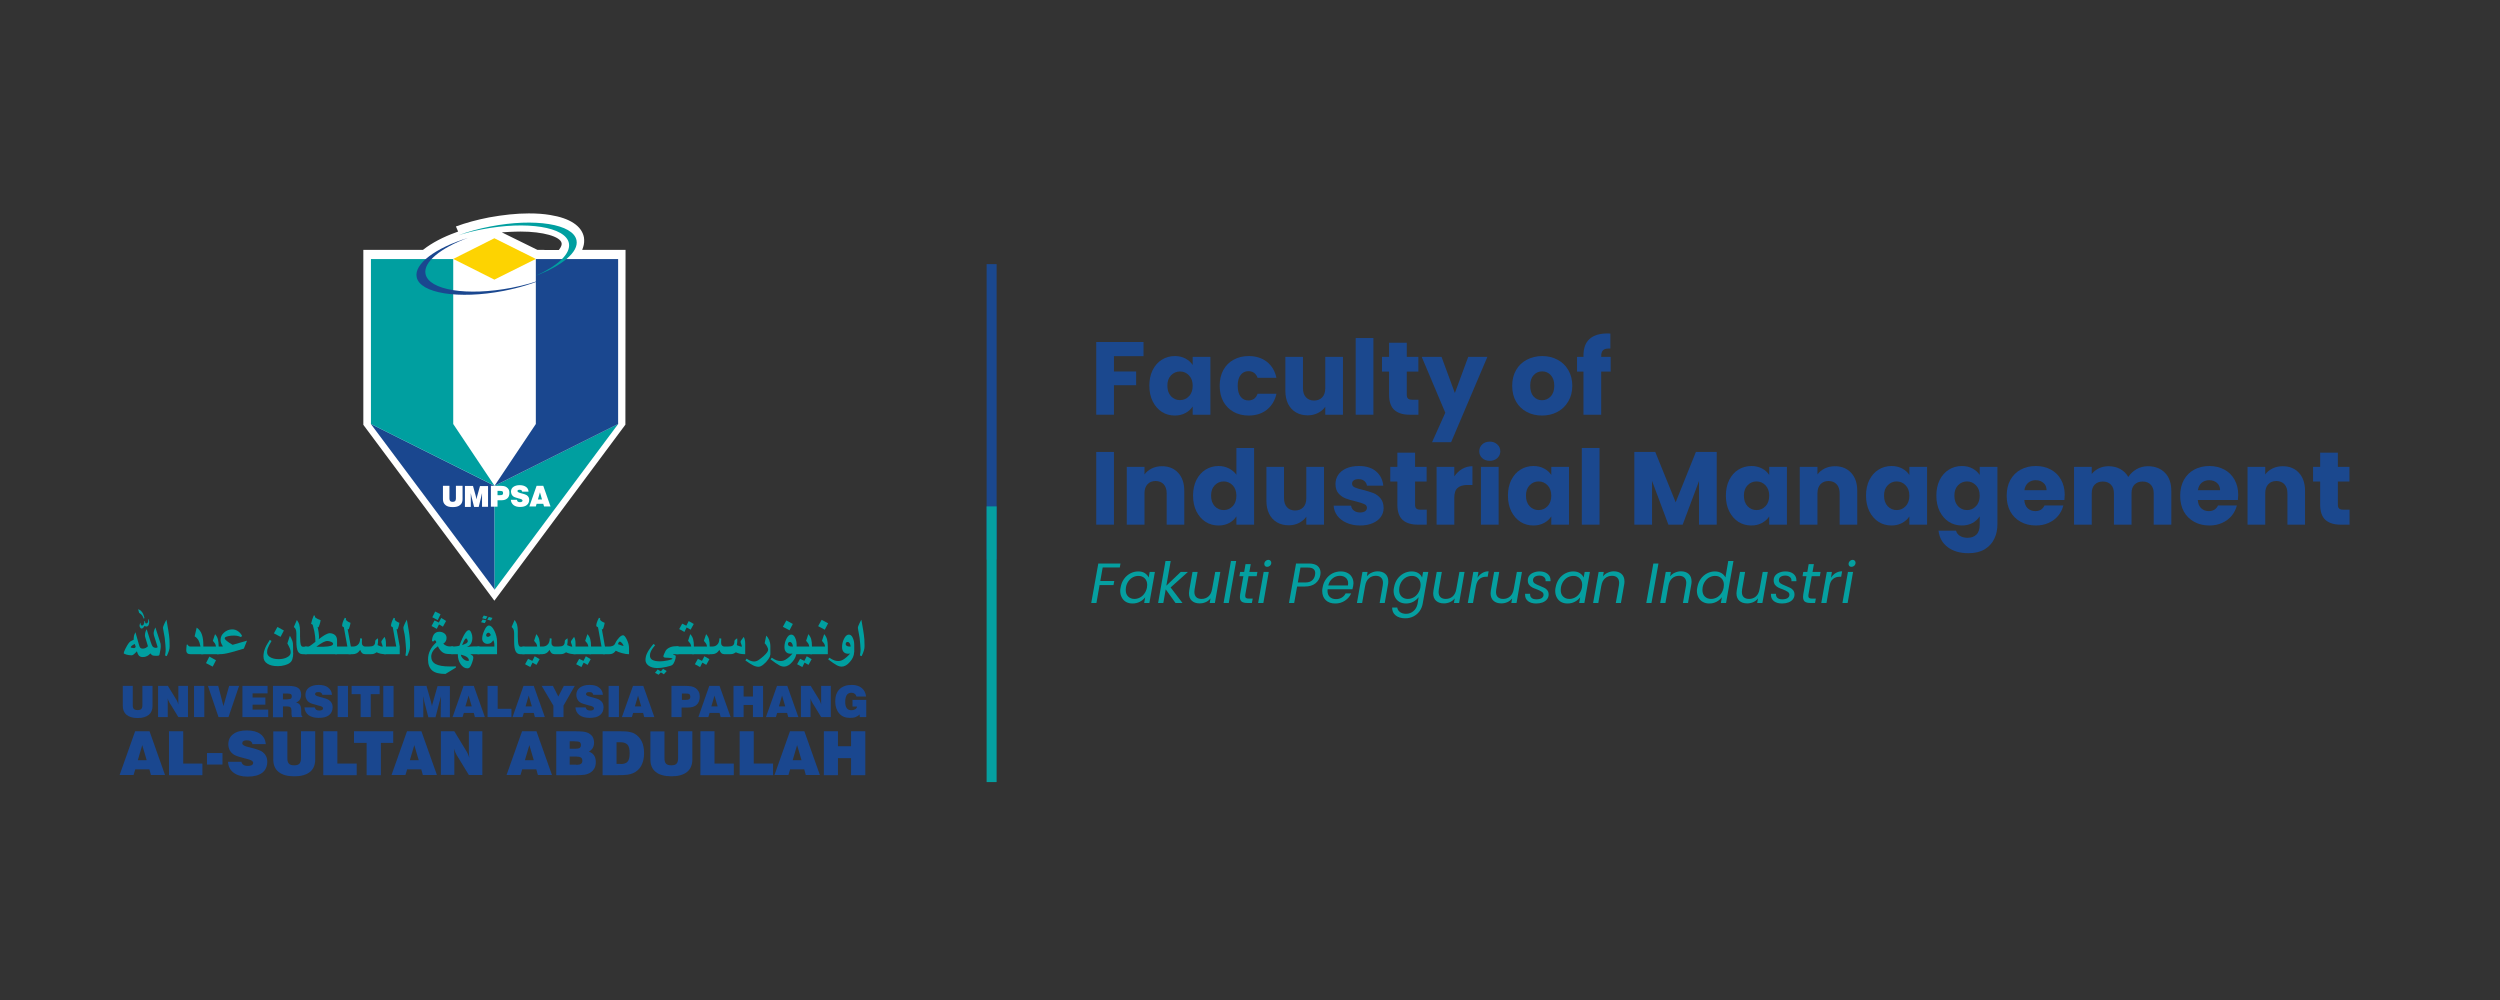 <svg xmlns="http://www.w3.org/2000/svg" xmlns:xlink="http://www.w3.org/1999/xlink" width="500" zoomAndPan="magnify" viewBox="0 0 375 150" height="200" preserveAspectRatio="xMidYMid meet" version="1.0"><rect x="0" y="0" width="375" height="150" fill="#333333" stroke="none"/><defs><g/><clipPath id="11db7f25c7"><path d="M 54 32.012 L 94 32.012 L 94 91 L 54 91 Z M 54 32.012 " clip-rule="nonzero"/></clipPath><clipPath id="ea4c51e3e5"><path d="M 125 102 L 129.988 102 L 129.988 108 L 125 108 Z M 125 102 " clip-rule="nonzero"/></clipPath><clipPath id="c3fb3cf5a9"><path d="M 17.941 109 L 25 109 L 25 116.445 L 17.941 116.445 Z M 17.941 109 " clip-rule="nonzero"/></clipPath><clipPath id="ec241305ec"><path d="M 25 109 L 31 109 L 31 116.445 L 25 116.445 Z M 25 109 " clip-rule="nonzero"/></clipPath><clipPath id="fc9f80731c"><path d="M 34 109 L 41 109 L 41 116.445 L 34 116.445 Z M 34 109 " clip-rule="nonzero"/></clipPath><clipPath id="d0faeb1562"><path d="M 40 109 L 48 109 L 48 116.445 L 40 116.445 Z M 40 109 " clip-rule="nonzero"/></clipPath><clipPath id="c4f8e93cd8"><path d="M 48 109 L 54 109 L 54 116.445 L 48 116.445 Z M 48 109 " clip-rule="nonzero"/></clipPath><clipPath id="36d79d0a88"><path d="M 53 109 L 59 109 L 59 116.445 L 53 116.445 Z M 53 109 " clip-rule="nonzero"/></clipPath><clipPath id="e7fd8c56bb"><path d="M 58 109 L 66 109 L 66 116.445 L 58 116.445 Z M 58 109 " clip-rule="nonzero"/></clipPath><clipPath id="a79c8b644b"><path d="M 66 109 L 73 109 L 73 116.445 L 66 116.445 Z M 66 109 " clip-rule="nonzero"/></clipPath><clipPath id="61b22db063"><path d="M 75 109 L 83 109 L 83 116.445 L 75 116.445 Z M 75 109 " clip-rule="nonzero"/></clipPath><clipPath id="e97013bf30"><path d="M 83 109 L 90 109 L 90 116.445 L 83 116.445 Z M 83 109 " clip-rule="nonzero"/></clipPath><clipPath id="c5cd61bd92"><path d="M 90 109 L 97 109 L 97 116.445 L 90 116.445 Z M 90 109 " clip-rule="nonzero"/></clipPath><clipPath id="ad19dc74e4"><path d="M 97 109 L 104 109 L 104 116.445 L 97 116.445 Z M 97 109 " clip-rule="nonzero"/></clipPath><clipPath id="439ce9d2fe"><path d="M 105 109 L 111 109 L 111 116.445 L 105 116.445 Z M 105 109 " clip-rule="nonzero"/></clipPath><clipPath id="35e78a09ef"><path d="M 110 109 L 116 109 L 116 116.445 L 110 116.445 Z M 110 109 " clip-rule="nonzero"/></clipPath><clipPath id="a054449ac1"><path d="M 116 109 L 123 109 L 123 116.445 L 116 116.445 Z M 116 109 " clip-rule="nonzero"/></clipPath><clipPath id="c034d2f98e"><path d="M 123 109 L 129.988 109 L 129.988 116.445 L 123 116.445 Z M 123 109 " clip-rule="nonzero"/></clipPath><clipPath id="cbc146af91"><path d="M 128 92 L 129.988 92 L 129.988 99 L 128 99 Z M 128 92 " clip-rule="nonzero"/></clipPath></defs><g fill="#1b488e" fill-opacity="1"><g transform="translate(163.466, 62.206)"><g><path d="M 8.062 -10.906 L 8.062 -8.781 L 3.625 -8.781 L 3.625 -6.484 L 6.953 -6.484 L 6.953 -4.422 L 3.625 -4.422 L 3.625 0 L 0.969 0 L 0.969 -10.906 Z M 8.062 -10.906 "/></g></g></g><g fill="#1b488e" fill-opacity="1"><g transform="translate(171.965, 62.206)"><g><path d="M 0.438 -4.359 C 0.438 -5.242 0.602 -6.023 0.938 -6.703 C 1.281 -7.379 1.738 -7.895 2.312 -8.25 C 2.895 -8.613 3.547 -8.797 4.266 -8.797 C 4.867 -8.797 5.398 -8.672 5.859 -8.422 C 6.328 -8.172 6.688 -7.848 6.938 -7.453 L 6.938 -8.672 L 9.594 -8.672 L 9.594 0 L 6.938 0 L 6.938 -1.234 C 6.676 -0.828 6.312 -0.5 5.844 -0.25 C 5.383 0 4.852 0.125 4.25 0.125 C 3.539 0.125 2.895 -0.055 2.312 -0.422 C 1.738 -0.797 1.281 -1.32 0.938 -2 C 0.602 -2.676 0.438 -3.461 0.438 -4.359 Z M 6.938 -4.344 C 6.938 -5 6.75 -5.52 6.375 -5.906 C 6.008 -6.289 5.562 -6.484 5.031 -6.484 C 4.508 -6.484 4.062 -6.289 3.688 -5.906 C 3.32 -5.531 3.141 -5.016 3.141 -4.359 C 3.141 -3.691 3.32 -3.16 3.688 -2.766 C 4.062 -2.379 4.508 -2.188 5.031 -2.188 C 5.562 -2.188 6.008 -2.379 6.375 -2.766 C 6.75 -3.148 6.938 -3.676 6.938 -4.344 Z M 6.938 -4.344 "/></g></g></g><g fill="#1b488e" fill-opacity="1"><g transform="translate(182.514, 62.206)"><g><path d="M 0.438 -4.344 C 0.438 -5.238 0.617 -6.023 0.984 -6.703 C 1.359 -7.379 1.875 -7.895 2.531 -8.25 C 3.188 -8.613 3.938 -8.797 4.781 -8.797 C 5.875 -8.797 6.785 -8.508 7.516 -7.938 C 8.242 -7.375 8.723 -6.57 8.953 -5.531 L 6.125 -5.531 C 5.883 -6.195 5.422 -6.531 4.734 -6.531 C 4.254 -6.531 3.867 -6.336 3.578 -5.953 C 3.285 -5.578 3.141 -5.039 3.141 -4.344 C 3.141 -3.633 3.285 -3.086 3.578 -2.703 C 3.867 -2.328 4.254 -2.141 4.734 -2.141 C 5.422 -2.141 5.883 -2.473 6.125 -3.141 L 8.953 -3.141 C 8.723 -2.117 8.238 -1.316 7.5 -0.734 C 6.77 -0.16 5.863 0.125 4.781 0.125 C 3.938 0.125 3.188 -0.055 2.531 -0.422 C 1.875 -0.785 1.359 -1.301 0.984 -1.969 C 0.617 -2.645 0.438 -3.438 0.438 -4.344 Z M 0.438 -4.344 "/></g></g></g><g fill="#1b488e" fill-opacity="1"><g transform="translate(191.914, 62.206)"><g><path d="M 9.531 -8.672 L 9.531 0 L 6.875 0 L 6.875 -1.188 C 6.602 -0.801 6.234 -0.488 5.766 -0.25 C 5.305 -0.02 4.801 0.094 4.25 0.094 C 3.582 0.094 2.992 -0.051 2.484 -0.344 C 1.973 -0.645 1.578 -1.07 1.297 -1.625 C 1.023 -2.188 0.891 -2.848 0.891 -3.609 L 0.891 -8.672 L 3.531 -8.672 L 3.531 -3.969 C 3.531 -3.383 3.68 -2.93 3.984 -2.609 C 4.285 -2.285 4.688 -2.125 5.188 -2.125 C 5.707 -2.125 6.117 -2.285 6.422 -2.609 C 6.723 -2.93 6.875 -3.383 6.875 -3.969 L 6.875 -8.672 Z M 9.531 -8.672 "/></g></g></g><g fill="#1b488e" fill-opacity="1"><g transform="translate(202.386, 62.206)"><g><path d="M 3.625 -11.5 L 3.625 0 L 0.969 0 L 0.969 -11.5 Z M 3.625 -11.5 "/></g></g></g><g fill="#1b488e" fill-opacity="1"><g transform="translate(206.97, 62.206)"><g><path d="M 5.797 -2.25 L 5.797 0 L 4.453 0 C 3.484 0 2.727 -0.234 2.188 -0.703 C 1.656 -1.18 1.391 -1.953 1.391 -3.016 L 1.391 -6.469 L 0.328 -6.469 L 0.328 -8.672 L 1.391 -8.672 L 1.391 -10.797 L 4.047 -10.797 L 4.047 -8.672 L 5.781 -8.672 L 5.781 -6.469 L 4.047 -6.469 L 4.047 -2.984 C 4.047 -2.723 4.109 -2.535 4.234 -2.422 C 4.359 -2.305 4.562 -2.25 4.844 -2.25 Z M 5.797 -2.25 "/></g></g></g><g fill="#1b488e" fill-opacity="1"><g transform="translate(213.278, 62.206)"><g><path d="M 9.828 -8.672 L 4.391 4.125 L 1.531 4.125 L 3.516 -0.297 L -0.016 -8.672 L 2.953 -8.672 L 4.953 -3.25 L 6.953 -8.672 Z M 9.828 -8.672 "/></g></g></g><g fill="#1b488e" fill-opacity="1"><g transform="translate(223.097, 62.206)"><g/></g></g><g fill="#1b488e" fill-opacity="1"><g transform="translate(226.391, 62.206)"><g><path d="M 4.906 0.125 C 4.062 0.125 3.297 -0.055 2.609 -0.422 C 1.93 -0.785 1.398 -1.301 1.016 -1.969 C 0.629 -2.645 0.438 -3.438 0.438 -4.344 C 0.438 -5.227 0.629 -6.008 1.016 -6.688 C 1.41 -7.375 1.953 -7.895 2.641 -8.25 C 3.328 -8.613 4.094 -8.797 4.938 -8.797 C 5.789 -8.797 6.555 -8.613 7.234 -8.25 C 7.922 -7.895 8.461 -7.375 8.859 -6.688 C 9.254 -6.008 9.453 -5.227 9.453 -4.344 C 9.453 -3.445 9.25 -2.66 8.844 -1.984 C 8.445 -1.305 7.906 -0.785 7.219 -0.422 C 6.531 -0.055 5.758 0.125 4.906 0.125 Z M 4.906 -2.172 C 5.414 -2.172 5.848 -2.359 6.203 -2.734 C 6.566 -3.109 6.75 -3.645 6.75 -4.344 C 6.75 -5.031 6.57 -5.562 6.219 -5.938 C 5.875 -6.312 5.445 -6.5 4.938 -6.5 C 4.426 -6.5 4 -6.312 3.656 -5.938 C 3.312 -5.57 3.141 -5.039 3.141 -4.344 C 3.141 -3.645 3.305 -3.109 3.641 -2.734 C 3.984 -2.359 4.406 -2.172 4.906 -2.172 Z M 4.906 -2.172 "/></g></g></g><g fill="#1b488e" fill-opacity="1"><g transform="translate(236.288, 62.206)"><g><path d="M 5.312 -6.469 L 3.891 -6.469 L 3.891 0 L 1.234 0 L 1.234 -6.469 L 0.266 -6.469 L 0.266 -8.672 L 1.234 -8.672 L 1.234 -8.922 C 1.234 -9.992 1.535 -10.805 2.141 -11.359 C 2.754 -11.91 3.648 -12.188 4.828 -12.188 C 5.023 -12.188 5.172 -12.18 5.266 -12.172 L 5.266 -9.922 C 4.766 -9.953 4.41 -9.879 4.203 -9.703 C 3.992 -9.523 3.891 -9.207 3.891 -8.75 L 3.891 -8.672 L 5.312 -8.672 Z M 5.312 -6.469 "/></g></g></g><g fill="#1b488e" fill-opacity="1"><g transform="translate(163.466, 78.699)"><g><path d="M 3.625 -10.906 L 3.625 0 L 0.969 0 L 0.969 -10.906 Z M 3.625 -10.906 "/></g></g></g><g fill="#1b488e" fill-opacity="1"><g transform="translate(168.049, 78.699)"><g><path d="M 6.25 -8.766 C 7.258 -8.766 8.066 -8.438 8.672 -7.781 C 9.285 -7.125 9.594 -6.219 9.594 -5.062 L 9.594 0 L 6.953 0 L 6.953 -4.703 C 6.953 -5.285 6.801 -5.738 6.5 -6.062 C 6.195 -6.383 5.789 -6.547 5.281 -6.547 C 4.781 -6.547 4.379 -6.383 4.078 -6.062 C 3.773 -5.738 3.625 -5.285 3.625 -4.703 L 3.625 0 L 0.969 0 L 0.969 -8.672 L 3.625 -8.672 L 3.625 -7.531 C 3.895 -7.906 4.254 -8.203 4.703 -8.422 C 5.16 -8.648 5.676 -8.766 6.25 -8.766 Z M 6.25 -8.766 "/></g></g></g><g fill="#1b488e" fill-opacity="1"><g transform="translate(178.521, 78.699)"><g><path d="M 0.438 -4.359 C 0.438 -5.242 0.602 -6.023 0.938 -6.703 C 1.281 -7.379 1.738 -7.895 2.312 -8.25 C 2.895 -8.613 3.547 -8.797 4.266 -8.797 C 4.828 -8.797 5.344 -8.676 5.812 -8.438 C 6.289 -8.195 6.664 -7.879 6.938 -7.484 L 6.938 -11.5 L 9.594 -11.5 L 9.594 0 L 6.938 0 L 6.938 -1.25 C 6.688 -0.832 6.328 -0.5 5.859 -0.25 C 5.398 0 4.867 0.125 4.266 0.125 C 3.547 0.125 2.895 -0.055 2.312 -0.422 C 1.738 -0.797 1.281 -1.32 0.938 -2 C 0.602 -2.676 0.438 -3.461 0.438 -4.359 Z M 6.938 -4.344 C 6.938 -5 6.75 -5.52 6.375 -5.906 C 6.008 -6.289 5.562 -6.484 5.031 -6.484 C 4.508 -6.484 4.062 -6.289 3.688 -5.906 C 3.32 -5.531 3.141 -5.016 3.141 -4.359 C 3.141 -3.691 3.32 -3.16 3.688 -2.766 C 4.062 -2.379 4.508 -2.188 5.031 -2.188 C 5.562 -2.188 6.008 -2.379 6.375 -2.766 C 6.75 -3.148 6.938 -3.676 6.938 -4.344 Z M 6.938 -4.344 "/></g></g></g><g fill="#1b488e" fill-opacity="1"><g transform="translate(189.071, 78.699)"><g><path d="M 9.531 -8.672 L 9.531 0 L 6.875 0 L 6.875 -1.188 C 6.602 -0.801 6.234 -0.488 5.766 -0.25 C 5.305 -0.02 4.801 0.094 4.25 0.094 C 3.582 0.094 2.992 -0.051 2.484 -0.344 C 1.973 -0.645 1.578 -1.07 1.297 -1.625 C 1.023 -2.188 0.891 -2.848 0.891 -3.609 L 0.891 -8.672 L 3.531 -8.672 L 3.531 -3.969 C 3.531 -3.383 3.68 -2.93 3.984 -2.609 C 4.285 -2.285 4.688 -2.125 5.188 -2.125 C 5.707 -2.125 6.117 -2.285 6.422 -2.609 C 6.723 -2.93 6.875 -3.383 6.875 -3.969 L 6.875 -8.672 Z M 9.531 -8.672 "/></g></g></g><g fill="#1b488e" fill-opacity="1"><g transform="translate(199.543, 78.699)"><g><path d="M 4.5 0.125 C 3.738 0.125 3.062 -0.004 2.469 -0.266 C 1.875 -0.523 1.406 -0.879 1.062 -1.328 C 0.727 -1.773 0.539 -2.281 0.5 -2.844 L 3.125 -2.844 C 3.156 -2.539 3.297 -2.297 3.547 -2.109 C 3.797 -1.922 4.102 -1.828 4.469 -1.828 C 4.789 -1.828 5.039 -1.891 5.219 -2.016 C 5.406 -2.148 5.5 -2.32 5.5 -2.531 C 5.5 -2.781 5.367 -2.961 5.109 -3.078 C 4.848 -3.203 4.43 -3.336 3.859 -3.484 C 3.234 -3.629 2.711 -3.781 2.297 -3.938 C 1.879 -4.102 1.52 -4.359 1.219 -4.703 C 0.926 -5.047 0.781 -5.516 0.781 -6.109 C 0.781 -6.609 0.914 -7.062 1.188 -7.469 C 1.457 -7.875 1.859 -8.195 2.391 -8.438 C 2.93 -8.676 3.57 -8.797 4.312 -8.797 C 5.395 -8.797 6.25 -8.523 6.875 -7.984 C 7.5 -7.453 7.859 -6.738 7.953 -5.844 L 5.5 -5.844 C 5.457 -6.145 5.32 -6.383 5.094 -6.562 C 4.875 -6.738 4.586 -6.828 4.234 -6.828 C 3.922 -6.828 3.68 -6.766 3.516 -6.641 C 3.348 -6.523 3.266 -6.363 3.266 -6.156 C 3.266 -5.906 3.395 -5.719 3.656 -5.594 C 3.926 -5.469 4.336 -5.344 4.891 -5.219 C 5.535 -5.051 6.062 -4.891 6.469 -4.734 C 6.875 -4.578 7.227 -4.316 7.531 -3.953 C 7.832 -3.598 7.988 -3.117 8 -2.516 C 8 -2.004 7.859 -1.551 7.578 -1.156 C 7.297 -0.758 6.883 -0.445 6.344 -0.219 C 5.812 0.008 5.195 0.125 4.5 0.125 Z M 4.5 0.125 "/></g></g></g><g fill="#1b488e" fill-opacity="1"><g transform="translate(208.213, 78.699)"><g><path d="M 5.797 -2.25 L 5.797 0 L 4.453 0 C 3.484 0 2.727 -0.234 2.188 -0.703 C 1.656 -1.18 1.391 -1.953 1.391 -3.016 L 1.391 -6.469 L 0.328 -6.469 L 0.328 -8.672 L 1.391 -8.672 L 1.391 -10.797 L 4.047 -10.797 L 4.047 -8.672 L 5.781 -8.672 L 5.781 -6.469 L 4.047 -6.469 L 4.047 -2.984 C 4.047 -2.723 4.109 -2.535 4.234 -2.422 C 4.359 -2.305 4.562 -2.25 4.844 -2.25 Z M 5.797 -2.25 "/></g></g></g><g fill="#1b488e" fill-opacity="1"><g transform="translate(214.521, 78.699)"><g><path d="M 3.625 -7.234 C 3.938 -7.703 4.32 -8.07 4.781 -8.344 C 5.25 -8.625 5.77 -8.766 6.344 -8.766 L 6.344 -5.953 L 5.609 -5.953 C 4.953 -5.953 4.457 -5.805 4.125 -5.516 C 3.789 -5.234 3.625 -4.738 3.625 -4.031 L 3.625 0 L 0.969 0 L 0.969 -8.672 L 3.625 -8.672 Z M 3.625 -7.234 "/></g></g></g><g fill="#1b488e" fill-opacity="1"><g transform="translate(221.171, 78.699)"><g><path d="M 2.297 -9.578 C 1.828 -9.578 1.445 -9.711 1.156 -9.984 C 0.863 -10.266 0.719 -10.602 0.719 -11 C 0.719 -11.414 0.863 -11.758 1.156 -12.031 C 1.445 -12.312 1.828 -12.453 2.297 -12.453 C 2.754 -12.453 3.129 -12.312 3.422 -12.031 C 3.723 -11.758 3.875 -11.414 3.875 -11 C 3.875 -10.602 3.723 -10.266 3.422 -9.984 C 3.129 -9.711 2.754 -9.578 2.297 -9.578 Z M 3.625 -8.672 L 3.625 0 L 0.969 0 L 0.969 -8.672 Z M 3.625 -8.672 "/></g></g></g><g fill="#1b488e" fill-opacity="1"><g transform="translate(225.754, 78.699)"><g><path d="M 0.438 -4.359 C 0.438 -5.242 0.602 -6.023 0.938 -6.703 C 1.281 -7.379 1.738 -7.895 2.312 -8.25 C 2.895 -8.613 3.547 -8.797 4.266 -8.797 C 4.867 -8.797 5.398 -8.672 5.859 -8.422 C 6.328 -8.172 6.688 -7.848 6.938 -7.453 L 6.938 -8.672 L 9.594 -8.672 L 9.594 0 L 6.938 0 L 6.938 -1.234 C 6.676 -0.828 6.312 -0.5 5.844 -0.25 C 5.383 0 4.852 0.125 4.25 0.125 C 3.539 0.125 2.895 -0.055 2.312 -0.422 C 1.738 -0.797 1.281 -1.32 0.938 -2 C 0.602 -2.676 0.438 -3.461 0.438 -4.359 Z M 6.938 -4.344 C 6.938 -5 6.75 -5.52 6.375 -5.906 C 6.008 -6.289 5.562 -6.484 5.031 -6.484 C 4.508 -6.484 4.062 -6.289 3.688 -5.906 C 3.32 -5.531 3.141 -5.016 3.141 -4.359 C 3.141 -3.691 3.32 -3.16 3.688 -2.766 C 4.062 -2.379 4.508 -2.188 5.031 -2.188 C 5.562 -2.188 6.008 -2.379 6.375 -2.766 C 6.75 -3.148 6.938 -3.676 6.938 -4.344 Z M 6.938 -4.344 "/></g></g></g><g fill="#1b488e" fill-opacity="1"><g transform="translate(236.304, 78.699)"><g><path d="M 3.625 -11.5 L 3.625 0 L 0.969 0 L 0.969 -11.5 Z M 3.625 -11.5 "/></g></g></g><g fill="#1b488e" fill-opacity="1"><g transform="translate(240.887, 78.699)"><g/></g></g><g fill="#1b488e" fill-opacity="1"><g transform="translate(244.181, 78.699)"><g><path d="M 13.328 -10.906 L 13.328 0 L 10.672 0 L 10.672 -6.547 L 8.219 0 L 6.078 0 L 3.625 -6.562 L 3.625 0 L 0.969 0 L 0.969 -10.906 L 4.109 -10.906 L 7.172 -3.359 L 10.203 -10.906 Z M 13.328 -10.906 "/></g></g></g><g fill="#1b488e" fill-opacity="1"><g transform="translate(258.444, 78.699)"><g><path d="M 0.438 -4.359 C 0.438 -5.242 0.602 -6.023 0.938 -6.703 C 1.281 -7.379 1.738 -7.895 2.312 -8.25 C 2.895 -8.613 3.547 -8.797 4.266 -8.797 C 4.867 -8.797 5.398 -8.672 5.859 -8.422 C 6.328 -8.172 6.688 -7.848 6.938 -7.453 L 6.938 -8.672 L 9.594 -8.672 L 9.594 0 L 6.938 0 L 6.938 -1.234 C 6.676 -0.828 6.312 -0.5 5.844 -0.25 C 5.383 0 4.852 0.125 4.25 0.125 C 3.539 0.125 2.895 -0.055 2.312 -0.422 C 1.738 -0.797 1.281 -1.32 0.938 -2 C 0.602 -2.676 0.438 -3.461 0.438 -4.359 Z M 6.938 -4.344 C 6.938 -5 6.75 -5.52 6.375 -5.906 C 6.008 -6.289 5.562 -6.484 5.031 -6.484 C 4.508 -6.484 4.062 -6.289 3.688 -5.906 C 3.32 -5.531 3.141 -5.016 3.141 -4.359 C 3.141 -3.691 3.32 -3.16 3.688 -2.766 C 4.062 -2.379 4.508 -2.188 5.031 -2.188 C 5.562 -2.188 6.008 -2.379 6.375 -2.766 C 6.75 -3.148 6.938 -3.676 6.938 -4.344 Z M 6.938 -4.344 "/></g></g></g><g fill="#1b488e" fill-opacity="1"><g transform="translate(268.994, 78.699)"><g><path d="M 6.25 -8.766 C 7.258 -8.766 8.066 -8.438 8.672 -7.781 C 9.285 -7.125 9.594 -6.219 9.594 -5.062 L 9.594 0 L 6.953 0 L 6.953 -4.703 C 6.953 -5.285 6.801 -5.738 6.5 -6.062 C 6.195 -6.383 5.789 -6.547 5.281 -6.547 C 4.781 -6.547 4.379 -6.383 4.078 -6.062 C 3.773 -5.738 3.625 -5.285 3.625 -4.703 L 3.625 0 L 0.969 0 L 0.969 -8.672 L 3.625 -8.672 L 3.625 -7.531 C 3.895 -7.906 4.254 -8.203 4.703 -8.422 C 5.16 -8.648 5.676 -8.766 6.25 -8.766 Z M 6.25 -8.766 "/></g></g></g><g fill="#1b488e" fill-opacity="1"><g transform="translate(279.466, 78.699)"><g><path d="M 0.438 -4.359 C 0.438 -5.242 0.602 -6.023 0.938 -6.703 C 1.281 -7.379 1.738 -7.895 2.312 -8.25 C 2.895 -8.613 3.547 -8.797 4.266 -8.797 C 4.867 -8.797 5.398 -8.672 5.859 -8.422 C 6.328 -8.172 6.688 -7.848 6.938 -7.453 L 6.938 -8.672 L 9.594 -8.672 L 9.594 0 L 6.938 0 L 6.938 -1.234 C 6.676 -0.828 6.312 -0.5 5.844 -0.25 C 5.383 0 4.852 0.125 4.25 0.125 C 3.539 0.125 2.895 -0.055 2.312 -0.422 C 1.738 -0.797 1.281 -1.32 0.938 -2 C 0.602 -2.676 0.438 -3.461 0.438 -4.359 Z M 6.938 -4.344 C 6.938 -5 6.75 -5.52 6.375 -5.906 C 6.008 -6.289 5.562 -6.484 5.031 -6.484 C 4.508 -6.484 4.062 -6.289 3.688 -5.906 C 3.32 -5.531 3.141 -5.016 3.141 -4.359 C 3.141 -3.691 3.32 -3.16 3.688 -2.766 C 4.062 -2.379 4.508 -2.188 5.031 -2.188 C 5.562 -2.188 6.008 -2.379 6.375 -2.766 C 6.75 -3.148 6.938 -3.676 6.938 -4.344 Z M 6.938 -4.344 "/></g></g></g><g fill="#1b488e" fill-opacity="1"><g transform="translate(290.016, 78.699)"><g><path d="M 4.266 -8.797 C 4.867 -8.797 5.398 -8.672 5.859 -8.422 C 6.328 -8.172 6.688 -7.848 6.938 -7.453 L 6.938 -8.672 L 9.594 -8.672 L 9.594 -0.016 C 9.594 0.785 9.43 1.508 9.109 2.156 C 8.797 2.801 8.316 3.316 7.672 3.703 C 7.023 4.086 6.219 4.281 5.25 4.281 C 3.969 4.281 2.926 3.973 2.125 3.359 C 1.332 2.754 0.879 1.938 0.766 0.906 L 3.391 0.906 C 3.473 1.238 3.672 1.5 3.984 1.688 C 4.297 1.875 4.676 1.969 5.125 1.969 C 5.676 1.969 6.113 1.812 6.438 1.5 C 6.77 1.188 6.938 0.68 6.938 -0.016 L 6.938 -1.25 C 6.676 -0.844 6.316 -0.508 5.859 -0.25 C 5.398 0 4.867 0.125 4.266 0.125 C 3.547 0.125 2.895 -0.055 2.312 -0.422 C 1.738 -0.797 1.281 -1.32 0.938 -2 C 0.602 -2.676 0.438 -3.461 0.438 -4.359 C 0.438 -5.242 0.602 -6.023 0.938 -6.703 C 1.281 -7.379 1.738 -7.895 2.312 -8.25 C 2.895 -8.613 3.547 -8.797 4.266 -8.797 Z M 6.938 -4.344 C 6.938 -5 6.75 -5.52 6.375 -5.906 C 6.008 -6.289 5.562 -6.484 5.031 -6.484 C 4.508 -6.484 4.062 -6.289 3.688 -5.906 C 3.32 -5.531 3.141 -5.016 3.141 -4.359 C 3.141 -3.691 3.32 -3.16 3.688 -2.766 C 4.062 -2.379 4.508 -2.188 5.031 -2.188 C 5.562 -2.188 6.008 -2.379 6.375 -2.766 C 6.75 -3.148 6.938 -3.676 6.938 -4.344 Z M 6.938 -4.344 "/></g></g></g><g fill="#1b488e" fill-opacity="1"><g transform="translate(300.565, 78.699)"><g><path d="M 9.141 -4.484 C 9.141 -4.234 9.125 -3.973 9.094 -3.703 L 3.078 -3.703 C 3.117 -3.16 3.289 -2.742 3.594 -2.453 C 3.906 -2.172 4.281 -2.031 4.719 -2.031 C 5.383 -2.031 5.848 -2.312 6.109 -2.875 L 8.938 -2.875 C 8.789 -2.301 8.531 -1.785 8.156 -1.328 C 7.781 -0.879 7.305 -0.523 6.734 -0.266 C 6.16 -0.004 5.52 0.125 4.812 0.125 C 3.969 0.125 3.211 -0.055 2.547 -0.422 C 1.879 -0.785 1.359 -1.301 0.984 -1.969 C 0.617 -2.645 0.438 -3.438 0.438 -4.344 C 0.438 -5.238 0.617 -6.023 0.984 -6.703 C 1.359 -7.379 1.875 -7.895 2.531 -8.25 C 3.195 -8.613 3.957 -8.797 4.812 -8.797 C 5.656 -8.797 6.398 -8.617 7.047 -8.266 C 7.703 -7.922 8.211 -7.422 8.578 -6.766 C 8.953 -6.109 9.141 -5.348 9.141 -4.484 Z M 6.422 -5.172 C 6.422 -5.629 6.266 -5.992 5.953 -6.266 C 5.641 -6.535 5.25 -6.672 4.781 -6.672 C 4.344 -6.672 3.969 -6.539 3.656 -6.281 C 3.352 -6.02 3.164 -5.648 3.094 -5.172 Z M 6.422 -5.172 "/></g></g></g><g fill="#1b488e" fill-opacity="1"><g transform="translate(310.136, 78.699)"><g><path d="M 12.031 -8.766 C 13.113 -8.766 13.973 -8.438 14.609 -7.781 C 15.242 -7.133 15.562 -6.227 15.562 -5.062 L 15.562 0 L 12.922 0 L 12.922 -4.703 C 12.922 -5.266 12.77 -5.695 12.469 -6 C 12.176 -6.312 11.77 -6.469 11.25 -6.469 C 10.738 -6.469 10.332 -6.312 10.031 -6 C 9.738 -5.695 9.594 -5.266 9.594 -4.703 L 9.594 0 L 6.953 0 L 6.953 -4.703 C 6.953 -5.266 6.801 -5.695 6.5 -6 C 6.207 -6.312 5.801 -6.469 5.281 -6.469 C 4.77 -6.469 4.363 -6.312 4.062 -6 C 3.77 -5.695 3.625 -5.266 3.625 -4.703 L 3.625 0 L 0.969 0 L 0.969 -8.672 L 3.625 -8.672 L 3.625 -7.594 C 3.895 -7.945 4.242 -8.227 4.672 -8.438 C 5.109 -8.656 5.602 -8.766 6.156 -8.766 C 6.812 -8.766 7.395 -8.625 7.906 -8.344 C 8.414 -8.062 8.816 -7.664 9.109 -7.156 C 9.41 -7.625 9.816 -8.008 10.328 -8.312 C 10.848 -8.613 11.414 -8.766 12.031 -8.766 Z M 12.031 -8.766 "/></g></g></g><g fill="#1b488e" fill-opacity="1"><g transform="translate(326.59, 78.699)"><g><path d="M 9.141 -4.484 C 9.141 -4.234 9.125 -3.973 9.094 -3.703 L 3.078 -3.703 C 3.117 -3.16 3.289 -2.742 3.594 -2.453 C 3.906 -2.172 4.281 -2.031 4.719 -2.031 C 5.383 -2.031 5.848 -2.312 6.109 -2.875 L 8.938 -2.875 C 8.789 -2.301 8.531 -1.785 8.156 -1.328 C 7.781 -0.879 7.305 -0.523 6.734 -0.266 C 6.16 -0.004 5.52 0.125 4.812 0.125 C 3.969 0.125 3.211 -0.055 2.547 -0.422 C 1.879 -0.785 1.359 -1.301 0.984 -1.969 C 0.617 -2.645 0.438 -3.438 0.438 -4.344 C 0.438 -5.238 0.617 -6.023 0.984 -6.703 C 1.359 -7.379 1.875 -7.895 2.531 -8.25 C 3.195 -8.613 3.957 -8.797 4.812 -8.797 C 5.656 -8.797 6.398 -8.617 7.047 -8.266 C 7.703 -7.922 8.211 -7.422 8.578 -6.766 C 8.953 -6.109 9.141 -5.348 9.141 -4.484 Z M 6.422 -5.172 C 6.422 -5.629 6.266 -5.992 5.953 -6.266 C 5.641 -6.535 5.25 -6.672 4.781 -6.672 C 4.344 -6.672 3.969 -6.539 3.656 -6.281 C 3.352 -6.02 3.164 -5.648 3.094 -5.172 Z M 6.422 -5.172 "/></g></g></g><g fill="#1b488e" fill-opacity="1"><g transform="translate(336.161, 78.699)"><g><path d="M 6.25 -8.766 C 7.258 -8.766 8.066 -8.438 8.672 -7.781 C 9.285 -7.125 9.594 -6.219 9.594 -5.062 L 9.594 0 L 6.953 0 L 6.953 -4.703 C 6.953 -5.285 6.801 -5.738 6.5 -6.062 C 6.195 -6.383 5.789 -6.547 5.281 -6.547 C 4.781 -6.547 4.379 -6.383 4.078 -6.062 C 3.773 -5.738 3.625 -5.285 3.625 -4.703 L 3.625 0 L 0.969 0 L 0.969 -8.672 L 3.625 -8.672 L 3.625 -7.531 C 3.895 -7.906 4.254 -8.203 4.703 -8.422 C 5.16 -8.648 5.676 -8.766 6.25 -8.766 Z M 6.25 -8.766 "/></g></g></g><g fill="#1b488e" fill-opacity="1"><g transform="translate(346.633, 78.699)"><g><path d="M 5.797 -2.25 L 5.797 0 L 4.453 0 C 3.484 0 2.727 -0.234 2.188 -0.703 C 1.656 -1.18 1.391 -1.953 1.391 -3.016 L 1.391 -6.469 L 0.328 -6.469 L 0.328 -8.672 L 1.391 -8.672 L 1.391 -10.797 L 4.047 -10.797 L 4.047 -8.672 L 5.781 -8.672 L 5.781 -6.469 L 4.047 -6.469 L 4.047 -2.984 C 4.047 -2.723 4.109 -2.535 4.234 -2.422 C 4.359 -2.305 4.562 -2.25 4.844 -2.25 Z M 5.797 -2.25 "/></g></g></g><path stroke-linecap="butt" transform="matrix(0, 0.75, -0.75, 0, 149.491, 39.623)" fill="none" stroke-linejoin="miter" d="M 0.002 0.998 L 59.059 0.998 " stroke="#1b488e" stroke-width="2" stroke-opacity="1" stroke-miterlimit="4"/><path stroke-linecap="butt" transform="matrix(0, 0.75, -0.75, 0, 149.493, 75.961)" fill="none" stroke-linejoin="miter" d="M 0 1.001 L 55.131 1.001 " stroke="#059fa0" stroke-width="2" stroke-opacity="1" stroke-miterlimit="4"/><g fill="#059fa0" fill-opacity="1"><g transform="translate(163.466, 90.447)"><g><path d="M 4.609 -5.922 L 4.5 -5.328 L 1.938 -5.328 L 1.578 -3.297 L 3.672 -3.297 L 3.562 -2.688 L 1.469 -2.688 L 1 0 L 0.219 0 L 1.281 -5.922 Z M 4.609 -5.922 "/></g></g></g><g fill="#059fa0" fill-opacity="1"><g transform="translate(167.751, 90.447)"><g><path d="M 0.344 -2.344 C 0.426 -2.82 0.594 -3.238 0.844 -3.594 C 1.102 -3.957 1.422 -4.238 1.797 -4.438 C 2.172 -4.633 2.566 -4.734 2.984 -4.734 C 3.391 -4.734 3.723 -4.645 3.984 -4.469 C 4.254 -4.289 4.441 -4.07 4.547 -3.812 L 4.703 -4.656 L 5.484 -4.656 L 4.656 0 L 3.875 0 L 4.031 -0.859 C 3.832 -0.586 3.566 -0.363 3.234 -0.188 C 2.898 -0.008 2.531 0.078 2.125 0.078 C 1.758 0.078 1.438 0 1.156 -0.156 C 0.883 -0.312 0.672 -0.535 0.516 -0.828 C 0.359 -1.117 0.281 -1.453 0.281 -1.828 C 0.281 -1.992 0.301 -2.164 0.344 -2.344 Z M 4.297 -2.344 C 4.316 -2.457 4.328 -2.582 4.328 -2.719 C 4.328 -3.133 4.203 -3.461 3.953 -3.703 C 3.711 -3.941 3.398 -4.062 3.016 -4.062 C 2.723 -4.062 2.445 -3.992 2.188 -3.859 C 1.926 -3.723 1.703 -3.523 1.516 -3.266 C 1.328 -3.004 1.203 -2.695 1.141 -2.344 C 1.117 -2.227 1.109 -2.098 1.109 -1.953 C 1.109 -1.535 1.227 -1.207 1.469 -0.969 C 1.719 -0.727 2.031 -0.609 2.406 -0.609 C 2.695 -0.609 2.973 -0.676 3.234 -0.812 C 3.492 -0.945 3.719 -1.145 3.906 -1.406 C 4.102 -1.676 4.234 -1.988 4.297 -2.344 Z M 4.297 -2.344 "/></g></g></g><g fill="#059fa0" fill-opacity="1"><g transform="translate(173.498, 90.447)"><g><path d="M 2.094 -2.328 L 3.875 0 L 2.828 0 L 1.359 -2.047 L 1 0 L 0.219 0 L 1.328 -6.297 L 2.109 -6.297 L 1.453 -2.594 L 3.609 -4.656 L 4.688 -4.656 Z M 2.094 -2.328 "/></g></g></g><g fill="#059fa0" fill-opacity="1"><g transform="translate(177.876, 90.447)"><g><path d="M 5.172 -4.656 L 4.359 0 L 3.578 0 L 3.703 -0.688 C 3.516 -0.445 3.273 -0.258 2.984 -0.125 C 2.691 0 2.391 0.062 2.078 0.062 C 1.586 0.062 1.195 -0.066 0.906 -0.328 C 0.613 -0.586 0.469 -0.969 0.469 -1.469 C 0.469 -1.594 0.484 -1.742 0.516 -1.922 L 1 -4.656 L 1.766 -4.656 L 1.312 -2.031 C 1.289 -1.914 1.281 -1.789 1.281 -1.656 C 1.281 -1.312 1.375 -1.051 1.562 -0.875 C 1.75 -0.695 2.016 -0.609 2.359 -0.609 C 2.766 -0.609 3.109 -0.734 3.391 -0.984 C 3.68 -1.242 3.863 -1.613 3.938 -2.094 L 3.938 -2.078 L 4.406 -4.656 Z M 5.172 -4.656 "/></g></g></g><g fill="#059fa0" fill-opacity="1"><g transform="translate(183.317, 90.447)"><g><path d="M 2.109 -6.297 L 1 0 L 0.219 0 L 1.328 -6.297 Z M 2.109 -6.297 "/></g></g></g><g fill="#059fa0" fill-opacity="1"><g transform="translate(185.408, 90.447)"><g><path d="M 1.391 -1.281 C 1.379 -1.188 1.375 -1.109 1.375 -1.047 C 1.375 -0.91 1.414 -0.812 1.5 -0.75 C 1.582 -0.688 1.723 -0.656 1.922 -0.656 L 2.5 -0.656 L 2.375 0 L 1.688 0 C 1.312 0 1.031 -0.066 0.844 -0.203 C 0.664 -0.348 0.578 -0.582 0.578 -0.906 C 0.578 -1.031 0.586 -1.156 0.609 -1.281 L 1.094 -4.016 L 0.5 -4.016 L 0.609 -4.656 L 1.219 -4.656 L 1.422 -5.828 L 2.203 -5.828 L 2 -4.656 L 3.203 -4.656 L 3.094 -4.016 L 1.875 -4.016 Z M 1.391 -1.281 "/></g></g></g><g fill="#059fa0" fill-opacity="1"><g transform="translate(188.503, 90.447)"><g><path d="M 1.578 -5.422 C 1.453 -5.422 1.348 -5.457 1.266 -5.531 C 1.18 -5.613 1.141 -5.719 1.141 -5.844 C 1.141 -6.02 1.203 -6.164 1.328 -6.281 C 1.453 -6.406 1.598 -6.469 1.766 -6.469 C 1.891 -6.469 1.988 -6.426 2.062 -6.344 C 2.145 -6.27 2.188 -6.164 2.188 -6.031 C 2.188 -5.863 2.125 -5.719 2 -5.594 C 1.875 -5.477 1.734 -5.422 1.578 -5.422 Z M 1.812 -4.656 L 1 0 L 0.219 0 L 1.047 -4.656 Z M 1.812 -4.656 "/></g></g></g><g fill="#059fa0" fill-opacity="1"><g transform="translate(190.594, 90.447)"><g/></g></g><g fill="#059fa0" fill-opacity="1"><g transform="translate(193.128, 90.447)"><g><path d="M 4.922 -4.188 C 4.836 -3.695 4.598 -3.285 4.203 -2.953 C 3.805 -2.629 3.266 -2.469 2.578 -2.469 L 1.438 -2.469 L 1 0 L 0.219 0 L 1.281 -5.922 L 3.188 -5.922 C 3.781 -5.922 4.223 -5.797 4.516 -5.547 C 4.805 -5.297 4.953 -4.957 4.953 -4.531 C 4.953 -4.457 4.941 -4.344 4.922 -4.188 Z M 2.688 -3.078 C 3.113 -3.078 3.441 -3.176 3.672 -3.375 C 3.91 -3.57 4.062 -3.844 4.125 -4.188 C 4.145 -4.289 4.156 -4.383 4.156 -4.469 C 4.156 -5.031 3.797 -5.312 3.078 -5.312 L 1.938 -5.312 L 1.547 -3.078 Z M 2.688 -3.078 "/></g></g></g><g fill="#059fa0" fill-opacity="1"><g transform="translate(198.05, 90.447)"><g><path d="M 3.062 -4.734 C 3.457 -4.734 3.797 -4.656 4.078 -4.5 C 4.367 -4.352 4.586 -4.145 4.734 -3.875 C 4.891 -3.602 4.969 -3.297 4.969 -2.953 C 4.969 -2.836 4.953 -2.695 4.922 -2.531 C 4.898 -2.375 4.863 -2.219 4.812 -2.062 L 1.094 -2.062 C 1.082 -1.945 1.078 -1.863 1.078 -1.812 C 1.078 -1.426 1.191 -1.125 1.422 -0.906 C 1.66 -0.688 1.969 -0.578 2.344 -0.578 C 2.676 -0.578 2.969 -0.656 3.219 -0.812 C 3.477 -0.969 3.672 -1.176 3.797 -1.438 L 4.625 -1.438 C 4.426 -0.988 4.113 -0.625 3.688 -0.344 C 3.27 -0.062 2.785 0.078 2.234 0.078 C 1.641 0.078 1.164 -0.086 0.812 -0.422 C 0.457 -0.766 0.281 -1.227 0.281 -1.812 C 0.281 -1.977 0.301 -2.156 0.344 -2.344 C 0.426 -2.82 0.598 -3.238 0.859 -3.594 C 1.117 -3.957 1.438 -4.238 1.812 -4.438 C 2.195 -4.633 2.613 -4.734 3.062 -4.734 Z M 4.141 -2.625 C 4.16 -2.738 4.172 -2.844 4.172 -2.938 C 4.172 -3.301 4.051 -3.582 3.812 -3.781 C 3.582 -3.977 3.285 -4.078 2.922 -4.078 C 2.523 -4.078 2.164 -3.945 1.844 -3.688 C 1.52 -3.438 1.301 -3.082 1.188 -2.625 Z M 4.141 -2.625 "/></g></g></g><g fill="#059fa0" fill-opacity="1"><g transform="translate(203.321, 90.447)"><g><path d="M 3.328 -4.75 C 3.805 -4.75 4.191 -4.617 4.484 -4.359 C 4.773 -4.098 4.922 -3.723 4.922 -3.234 C 4.922 -3.047 4.906 -2.883 4.875 -2.75 L 4.391 0 L 3.625 0 L 4.094 -2.641 C 4.113 -2.754 4.125 -2.879 4.125 -3.016 C 4.125 -3.359 4.031 -3.617 3.844 -3.797 C 3.656 -3.984 3.391 -4.078 3.047 -4.078 C 2.641 -4.078 2.289 -3.945 2 -3.688 C 1.719 -3.438 1.535 -3.066 1.453 -2.578 L 1.453 -2.594 L 1 0 L 0.219 0 L 1.047 -4.656 L 1.812 -4.656 L 1.703 -3.984 C 1.891 -4.234 2.129 -4.422 2.422 -4.547 C 2.711 -4.68 3.016 -4.75 3.328 -4.75 Z M 3.328 -4.75 "/></g></g></g><g fill="#059fa0" fill-opacity="1"><g transform="translate(208.762, 90.447)"><g><path d="M 2.984 -4.734 C 3.391 -4.734 3.727 -4.645 4 -4.469 C 4.27 -4.289 4.453 -4.07 4.547 -3.812 L 4.703 -4.656 L 5.484 -4.656 L 4.641 0.109 C 4.566 0.523 4.41 0.898 4.172 1.234 C 3.93 1.566 3.625 1.828 3.25 2.016 C 2.883 2.203 2.477 2.297 2.031 2.297 C 1.414 2.297 0.93 2.148 0.578 1.859 C 0.223 1.566 0.051 1.176 0.062 0.688 L 0.828 0.688 C 0.867 0.969 1.004 1.191 1.234 1.359 C 1.473 1.535 1.781 1.625 2.156 1.625 C 2.57 1.625 2.938 1.488 3.25 1.219 C 3.57 0.957 3.781 0.586 3.875 0.109 L 4.031 -0.875 C 3.832 -0.602 3.566 -0.375 3.234 -0.188 C 2.898 -0.008 2.535 0.078 2.141 0.078 C 1.773 0.078 1.453 0 1.172 -0.156 C 0.891 -0.312 0.672 -0.535 0.516 -0.828 C 0.359 -1.117 0.281 -1.453 0.281 -1.828 C 0.281 -1.992 0.301 -2.164 0.344 -2.344 C 0.426 -2.82 0.594 -3.238 0.844 -3.594 C 1.102 -3.957 1.422 -4.238 1.797 -4.438 C 2.172 -4.633 2.566 -4.734 2.984 -4.734 Z M 4.297 -2.344 C 4.316 -2.457 4.328 -2.582 4.328 -2.719 C 4.328 -3.133 4.203 -3.461 3.953 -3.703 C 3.711 -3.941 3.398 -4.062 3.016 -4.062 C 2.723 -4.062 2.445 -3.992 2.188 -3.859 C 1.926 -3.723 1.703 -3.523 1.516 -3.266 C 1.328 -3.004 1.203 -2.695 1.141 -2.344 C 1.117 -2.227 1.109 -2.098 1.109 -1.953 C 1.109 -1.535 1.227 -1.207 1.469 -0.969 C 1.719 -0.727 2.031 -0.609 2.406 -0.609 C 2.695 -0.609 2.973 -0.676 3.234 -0.812 C 3.492 -0.945 3.719 -1.145 3.906 -1.406 C 4.102 -1.676 4.234 -1.988 4.297 -2.344 Z M 4.297 -2.344 "/></g></g></g><g fill="#059fa0" fill-opacity="1"><g transform="translate(214.509, 90.447)"><g><path d="M 5.172 -4.656 L 4.359 0 L 3.578 0 L 3.703 -0.688 C 3.516 -0.445 3.273 -0.258 2.984 -0.125 C 2.691 0 2.391 0.062 2.078 0.062 C 1.586 0.062 1.195 -0.066 0.906 -0.328 C 0.613 -0.586 0.469 -0.969 0.469 -1.469 C 0.469 -1.594 0.484 -1.742 0.516 -1.922 L 1 -4.656 L 1.766 -4.656 L 1.312 -2.031 C 1.289 -1.914 1.281 -1.789 1.281 -1.656 C 1.281 -1.312 1.375 -1.051 1.562 -0.875 C 1.75 -0.695 2.016 -0.609 2.359 -0.609 C 2.766 -0.609 3.109 -0.734 3.391 -0.984 C 3.68 -1.242 3.863 -1.613 3.938 -2.094 L 3.938 -2.078 L 4.406 -4.656 Z M 5.172 -4.656 "/></g></g></g><g fill="#059fa0" fill-opacity="1"><g transform="translate(219.95, 90.447)"><g><path d="M 1.672 -3.781 C 1.859 -4.082 2.094 -4.316 2.375 -4.484 C 2.656 -4.66 2.977 -4.75 3.344 -4.75 L 3.203 -3.938 L 2.984 -3.938 C 2.586 -3.938 2.254 -3.828 1.984 -3.609 C 1.711 -3.398 1.531 -3.039 1.438 -2.531 L 1 0 L 0.219 0 L 1.047 -4.656 L 1.812 -4.656 Z M 1.672 -3.781 "/></g></g></g><g fill="#059fa0" fill-opacity="1"><g transform="translate(223.121, 90.447)"><g><path d="M 5.172 -4.656 L 4.359 0 L 3.578 0 L 3.703 -0.688 C 3.516 -0.445 3.273 -0.258 2.984 -0.125 C 2.691 0 2.391 0.062 2.078 0.062 C 1.586 0.062 1.195 -0.066 0.906 -0.328 C 0.613 -0.586 0.469 -0.969 0.469 -1.469 C 0.469 -1.594 0.484 -1.742 0.516 -1.922 L 1 -4.656 L 1.766 -4.656 L 1.312 -2.031 C 1.289 -1.914 1.281 -1.789 1.281 -1.656 C 1.281 -1.312 1.375 -1.051 1.562 -0.875 C 1.75 -0.695 2.016 -0.609 2.359 -0.609 C 2.766 -0.609 3.109 -0.734 3.391 -0.984 C 3.68 -1.242 3.863 -1.613 3.938 -2.094 L 3.938 -2.078 L 4.406 -4.656 Z M 5.172 -4.656 "/></g></g></g><g fill="#059fa0" fill-opacity="1"><g transform="translate(228.562, 90.447)"><g><path d="M 1.859 0.078 C 1.367 0.078 0.969 -0.035 0.656 -0.266 C 0.352 -0.504 0.203 -0.816 0.203 -1.203 C 0.203 -1.273 0.203 -1.332 0.203 -1.375 L 0.953 -1.375 C 0.93 -1.125 1.004 -0.922 1.172 -0.766 C 1.336 -0.617 1.582 -0.547 1.906 -0.547 C 2.219 -0.547 2.473 -0.602 2.672 -0.719 C 2.867 -0.844 2.969 -1.016 2.969 -1.234 C 2.969 -1.422 2.883 -1.566 2.719 -1.672 C 2.562 -1.785 2.32 -1.906 2 -2.031 C 1.707 -2.133 1.469 -2.234 1.281 -2.328 C 1.094 -2.43 0.93 -2.566 0.797 -2.734 C 0.672 -2.91 0.609 -3.133 0.609 -3.406 C 0.609 -3.664 0.68 -3.895 0.828 -4.094 C 0.984 -4.301 1.195 -4.457 1.469 -4.562 C 1.738 -4.676 2.047 -4.734 2.391 -4.734 C 2.867 -4.734 3.258 -4.613 3.562 -4.375 C 3.863 -4.133 4.016 -3.82 4.016 -3.438 C 4.016 -3.363 4.016 -3.305 4.016 -3.266 L 3.266 -3.266 L 3.281 -3.375 C 3.281 -3.602 3.191 -3.781 3.016 -3.906 C 2.848 -4.039 2.625 -4.109 2.344 -4.109 C 2.062 -4.109 1.832 -4.047 1.656 -3.922 C 1.477 -3.797 1.391 -3.629 1.391 -3.422 C 1.391 -3.223 1.469 -3.066 1.625 -2.953 C 1.789 -2.836 2.047 -2.711 2.391 -2.578 C 2.68 -2.461 2.914 -2.359 3.094 -2.266 C 3.27 -2.18 3.422 -2.055 3.547 -1.891 C 3.672 -1.723 3.734 -1.516 3.734 -1.266 C 3.734 -0.992 3.648 -0.754 3.484 -0.547 C 3.328 -0.348 3.102 -0.191 2.812 -0.078 C 2.531 0.023 2.211 0.078 1.859 0.078 Z M 1.859 0.078 "/></g></g></g><g fill="#059fa0" fill-opacity="1"><g transform="translate(233, 90.447)"><g><path d="M 0.344 -2.344 C 0.426 -2.82 0.594 -3.238 0.844 -3.594 C 1.102 -3.957 1.422 -4.238 1.797 -4.438 C 2.172 -4.633 2.566 -4.734 2.984 -4.734 C 3.391 -4.734 3.723 -4.645 3.984 -4.469 C 4.254 -4.289 4.441 -4.07 4.547 -3.812 L 4.703 -4.656 L 5.484 -4.656 L 4.656 0 L 3.875 0 L 4.031 -0.859 C 3.832 -0.586 3.566 -0.363 3.234 -0.188 C 2.898 -0.008 2.531 0.078 2.125 0.078 C 1.758 0.078 1.438 0 1.156 -0.156 C 0.883 -0.312 0.672 -0.535 0.516 -0.828 C 0.359 -1.117 0.281 -1.453 0.281 -1.828 C 0.281 -1.992 0.301 -2.164 0.344 -2.344 Z M 4.297 -2.344 C 4.316 -2.457 4.328 -2.582 4.328 -2.719 C 4.328 -3.133 4.203 -3.461 3.953 -3.703 C 3.711 -3.941 3.398 -4.062 3.016 -4.062 C 2.723 -4.062 2.445 -3.992 2.188 -3.859 C 1.926 -3.723 1.703 -3.523 1.516 -3.266 C 1.328 -3.004 1.203 -2.695 1.141 -2.344 C 1.117 -2.227 1.109 -2.098 1.109 -1.953 C 1.109 -1.535 1.227 -1.207 1.469 -0.969 C 1.719 -0.727 2.031 -0.609 2.406 -0.609 C 2.695 -0.609 2.973 -0.676 3.234 -0.812 C 3.492 -0.945 3.719 -1.145 3.906 -1.406 C 4.102 -1.676 4.234 -1.988 4.297 -2.344 Z M 4.297 -2.344 "/></g></g></g><g fill="#059fa0" fill-opacity="1"><g transform="translate(238.747, 90.447)"><g><path d="M 3.328 -4.75 C 3.805 -4.75 4.191 -4.617 4.484 -4.359 C 4.773 -4.098 4.922 -3.723 4.922 -3.234 C 4.922 -3.047 4.906 -2.883 4.875 -2.75 L 4.391 0 L 3.625 0 L 4.094 -2.641 C 4.113 -2.754 4.125 -2.879 4.125 -3.016 C 4.125 -3.359 4.031 -3.617 3.844 -3.797 C 3.656 -3.984 3.391 -4.078 3.047 -4.078 C 2.641 -4.078 2.289 -3.945 2 -3.688 C 1.719 -3.438 1.535 -3.066 1.453 -2.578 L 1.453 -2.594 L 1 0 L 0.219 0 L 1.047 -4.656 L 1.812 -4.656 L 1.703 -3.984 C 1.891 -4.234 2.129 -4.422 2.422 -4.547 C 2.711 -4.68 3.016 -4.75 3.328 -4.75 Z M 3.328 -4.75 "/></g></g></g><g fill="#059fa0" fill-opacity="1"><g transform="translate(244.188, 90.447)"><g/></g></g><g fill="#059fa0" fill-opacity="1"><g transform="translate(246.722, 90.447)"><g><path d="M 2.047 -5.922 L 1 0 L 0.219 0 L 1.281 -5.922 Z M 2.047 -5.922 "/></g></g></g><g fill="#059fa0" fill-opacity="1"><g transform="translate(248.813, 90.447)"><g><path d="M 3.328 -4.75 C 3.805 -4.75 4.191 -4.617 4.484 -4.359 C 4.773 -4.098 4.922 -3.723 4.922 -3.234 C 4.922 -3.047 4.906 -2.883 4.875 -2.75 L 4.391 0 L 3.625 0 L 4.094 -2.641 C 4.113 -2.754 4.125 -2.879 4.125 -3.016 C 4.125 -3.359 4.031 -3.617 3.844 -3.797 C 3.656 -3.984 3.391 -4.078 3.047 -4.078 C 2.641 -4.078 2.289 -3.945 2 -3.688 C 1.719 -3.438 1.535 -3.066 1.453 -2.578 L 1.453 -2.594 L 1 0 L 0.219 0 L 1.047 -4.656 L 1.812 -4.656 L 1.703 -3.984 C 1.891 -4.234 2.129 -4.422 2.422 -4.547 C 2.711 -4.68 3.016 -4.75 3.328 -4.75 Z M 3.328 -4.75 "/></g></g></g><g fill="#059fa0" fill-opacity="1"><g transform="translate(254.254, 90.447)"><g><path d="M 0.344 -2.344 C 0.426 -2.82 0.594 -3.238 0.844 -3.594 C 1.102 -3.957 1.422 -4.238 1.797 -4.438 C 2.172 -4.633 2.566 -4.734 2.984 -4.734 C 3.348 -4.734 3.672 -4.648 3.953 -4.484 C 4.234 -4.316 4.438 -4.098 4.562 -3.828 L 4.984 -6.297 L 5.766 -6.297 L 4.656 0 L 3.875 0 L 4.031 -0.875 C 3.832 -0.594 3.566 -0.363 3.234 -0.188 C 2.898 -0.008 2.535 0.078 2.141 0.078 C 1.773 0.078 1.453 0 1.172 -0.156 C 0.891 -0.312 0.672 -0.535 0.516 -0.828 C 0.359 -1.117 0.281 -1.453 0.281 -1.828 C 0.281 -1.992 0.301 -2.164 0.344 -2.344 Z M 4.297 -2.344 C 4.316 -2.457 4.328 -2.582 4.328 -2.719 C 4.328 -3.133 4.203 -3.461 3.953 -3.703 C 3.711 -3.941 3.398 -4.062 3.016 -4.062 C 2.723 -4.062 2.445 -3.992 2.188 -3.859 C 1.926 -3.723 1.703 -3.523 1.516 -3.266 C 1.328 -3.004 1.203 -2.695 1.141 -2.344 C 1.117 -2.227 1.109 -2.098 1.109 -1.953 C 1.109 -1.535 1.227 -1.207 1.469 -0.969 C 1.719 -0.727 2.031 -0.609 2.406 -0.609 C 2.695 -0.609 2.973 -0.676 3.234 -0.812 C 3.492 -0.945 3.719 -1.145 3.906 -1.406 C 4.102 -1.676 4.234 -1.988 4.297 -2.344 Z M 4.297 -2.344 "/></g></g></g><g fill="#059fa0" fill-opacity="1"><g transform="translate(260.001, 90.447)"><g><path d="M 5.172 -4.656 L 4.359 0 L 3.578 0 L 3.703 -0.688 C 3.516 -0.445 3.273 -0.258 2.984 -0.125 C 2.691 0 2.391 0.062 2.078 0.062 C 1.586 0.062 1.195 -0.066 0.906 -0.328 C 0.613 -0.586 0.469 -0.969 0.469 -1.469 C 0.469 -1.594 0.484 -1.742 0.516 -1.922 L 1 -4.656 L 1.766 -4.656 L 1.312 -2.031 C 1.289 -1.914 1.281 -1.789 1.281 -1.656 C 1.281 -1.312 1.375 -1.051 1.562 -0.875 C 1.75 -0.695 2.016 -0.609 2.359 -0.609 C 2.766 -0.609 3.109 -0.734 3.391 -0.984 C 3.68 -1.242 3.863 -1.613 3.938 -2.094 L 3.938 -2.078 L 4.406 -4.656 Z M 5.172 -4.656 "/></g></g></g><g fill="#059fa0" fill-opacity="1"><g transform="translate(265.442, 90.447)"><g><path d="M 1.859 0.078 C 1.367 0.078 0.969 -0.035 0.656 -0.266 C 0.352 -0.504 0.203 -0.816 0.203 -1.203 C 0.203 -1.273 0.203 -1.332 0.203 -1.375 L 0.953 -1.375 C 0.93 -1.125 1.004 -0.922 1.172 -0.766 C 1.336 -0.617 1.582 -0.547 1.906 -0.547 C 2.219 -0.547 2.473 -0.602 2.672 -0.719 C 2.867 -0.844 2.969 -1.016 2.969 -1.234 C 2.969 -1.422 2.883 -1.566 2.719 -1.672 C 2.562 -1.785 2.32 -1.906 2 -2.031 C 1.707 -2.133 1.469 -2.234 1.281 -2.328 C 1.094 -2.43 0.93 -2.566 0.797 -2.734 C 0.672 -2.91 0.609 -3.133 0.609 -3.406 C 0.609 -3.664 0.68 -3.895 0.828 -4.094 C 0.984 -4.301 1.195 -4.457 1.469 -4.562 C 1.738 -4.676 2.047 -4.734 2.391 -4.734 C 2.867 -4.734 3.258 -4.613 3.562 -4.375 C 3.863 -4.133 4.016 -3.82 4.016 -3.438 C 4.016 -3.363 4.016 -3.305 4.016 -3.266 L 3.266 -3.266 L 3.281 -3.375 C 3.281 -3.602 3.191 -3.781 3.016 -3.906 C 2.848 -4.039 2.625 -4.109 2.344 -4.109 C 2.062 -4.109 1.832 -4.047 1.656 -3.922 C 1.477 -3.797 1.391 -3.629 1.391 -3.422 C 1.391 -3.223 1.469 -3.066 1.625 -2.953 C 1.789 -2.836 2.047 -2.711 2.391 -2.578 C 2.68 -2.461 2.914 -2.359 3.094 -2.266 C 3.27 -2.18 3.422 -2.055 3.547 -1.891 C 3.672 -1.723 3.734 -1.516 3.734 -1.266 C 3.734 -0.992 3.648 -0.754 3.484 -0.547 C 3.328 -0.348 3.102 -0.191 2.812 -0.078 C 2.531 0.023 2.211 0.078 1.859 0.078 Z M 1.859 0.078 "/></g></g></g><g fill="#059fa0" fill-opacity="1"><g transform="translate(269.88, 90.447)"><g><path d="M 1.391 -1.281 C 1.379 -1.188 1.375 -1.109 1.375 -1.047 C 1.375 -0.91 1.414 -0.812 1.5 -0.75 C 1.582 -0.688 1.723 -0.656 1.922 -0.656 L 2.5 -0.656 L 2.375 0 L 1.688 0 C 1.312 0 1.031 -0.066 0.844 -0.203 C 0.664 -0.348 0.578 -0.582 0.578 -0.906 C 0.578 -1.031 0.586 -1.156 0.609 -1.281 L 1.094 -4.016 L 0.5 -4.016 L 0.609 -4.656 L 1.219 -4.656 L 1.422 -5.828 L 2.203 -5.828 L 2 -4.656 L 3.203 -4.656 L 3.094 -4.016 L 1.875 -4.016 Z M 1.391 -1.281 "/></g></g></g><g fill="#059fa0" fill-opacity="1"><g transform="translate(272.974, 90.447)"><g><path d="M 1.672 -3.781 C 1.859 -4.082 2.094 -4.316 2.375 -4.484 C 2.656 -4.66 2.977 -4.75 3.344 -4.75 L 3.203 -3.938 L 2.984 -3.938 C 2.586 -3.938 2.254 -3.828 1.984 -3.609 C 1.711 -3.398 1.531 -3.039 1.438 -2.531 L 1 0 L 0.219 0 L 1.047 -4.656 L 1.812 -4.656 Z M 1.672 -3.781 "/></g></g></g><g fill="#059fa0" fill-opacity="1"><g transform="translate(276.146, 90.447)"><g><path d="M 1.578 -5.422 C 1.453 -5.422 1.348 -5.457 1.266 -5.531 C 1.18 -5.613 1.141 -5.719 1.141 -5.844 C 1.141 -6.02 1.203 -6.164 1.328 -6.281 C 1.453 -6.406 1.598 -6.469 1.766 -6.469 C 1.891 -6.469 1.988 -6.426 2.062 -6.344 C 2.145 -6.27 2.188 -6.164 2.188 -6.031 C 2.188 -5.863 2.125 -5.719 2 -5.594 C 1.875 -5.477 1.734 -5.422 1.578 -5.422 Z M 1.812 -4.656 L 1 0 L 0.219 0 L 1.047 -4.656 Z M 1.812 -4.656 "/></g></g></g><g clip-path="url(#11db7f25c7)"><path fill="#ffffff" d="M 54.5 63.723 L 54.5 37.48 L 63.449 37.48 L 63.543 37.406 C 64.801 36.43 66.465 35.547 68.41 34.852 L 68.719 34.734 L 68.387 33.969 C 69.883 33.422 71.543 32.965 73.371 32.609 C 75.484 32.227 77.477 32.012 79.328 32.012 C 80.492 32.012 81.562 32.082 82.535 32.25 C 85.5 32.727 87.258 33.898 87.59 35.594 C 87.66 36.07 87.637 36.598 87.473 37.074 L 87.328 37.48 L 93.832 37.48 L 93.809 63.699 L 74.156 90.105 Z M 81.82 37.504 L 83.816 37.504 L 83.91 37.383 C 84.172 37.027 84.289 36.715 84.242 36.477 C 84.078 35.473 81.418 34.734 78.094 34.734 C 77.574 34.734 77.027 34.758 76.457 34.781 L 75.27 34.852 L 80.613 37.48 L 81.512 37.48 Z M 81.82 37.504 " fill-opacity="1" fill-rule="nonzero"/></g><path fill="#ffffff" d="M 80.375 63.602 L 74.18 72.867 L 67.984 63.602 L 67.984 38.816 L 80.375 38.816 Z M 80.375 63.602 " fill-opacity="1" fill-rule="nonzero"/><path fill="#fdd301" d="M 74.156 41.945 L 67.984 38.84 L 74.156 35.738 L 80.375 38.84 Z M 74.156 41.945 " fill-opacity="1" fill-rule="nonzero"/><path fill="#1a478f" d="M 55.613 63.578 L 74.18 72.867 L 74.203 88.461 Z M 55.613 63.578 " fill-opacity="1" fill-rule="nonzero"/><path fill="#009fa0" d="M 67.984 63.602 L 74.18 72.867 L 55.641 63.602 L 55.641 38.863 L 67.984 38.863 Z M 67.984 63.602 " fill-opacity="1" fill-rule="nonzero"/><path fill="#009fa0" d="M 92.742 63.578 L 74.18 72.867 L 74.203 88.438 Z M 92.742 63.578 " fill-opacity="1" fill-rule="nonzero"/><path fill="#1a478f" d="M 80.375 63.602 L 74.18 72.867 L 92.719 63.602 L 92.719 38.863 L 80.375 38.863 Z M 80.375 63.602 " fill-opacity="1" fill-rule="nonzero"/><path fill="#1a478f" d="M 70.168 35.688 C 66.105 37.191 63.473 39.316 63.828 41.086 C 64.305 43.52 70.07 44.453 76.742 43.164 C 78.57 42.805 80.305 42.328 81.797 41.73 C 80.02 42.52 77.859 43.188 75.508 43.641 C 68.789 44.93 62.973 44 62.5 41.562 C 62.094 39.582 65.324 37.191 70.168 35.688 " fill-opacity="1" fill-rule="nonzero"/><path fill="#009fa0" d="M 80.352 41.371 C 84.316 39.867 86.832 37.789 86.477 36.047 C 86 33.613 80.23 32.68 73.562 33.969 C 71.805 34.305 70.168 34.758 68.719 35.309 C 69.836 34.949 71.047 34.637 72.328 34.398 C 79.043 33.109 84.859 34.043 85.336 36.477 C 85.645 38.078 83.625 39.891 80.352 41.371 " fill-opacity="1" fill-rule="nonzero"/><path fill="#ffffff" d="M 67.414 72.867 L 67.414 74.777 C 67.414 74.945 67.461 75.086 67.531 75.16 C 67.602 75.23 67.723 75.277 67.91 75.277 C 68.078 75.277 68.195 75.23 68.266 75.16 C 68.34 75.086 68.387 74.969 68.387 74.777 L 68.387 72.867 L 69.383 72.867 L 69.383 74.871 C 69.383 75.254 69.266 75.566 69.004 75.758 C 68.766 75.973 68.387 76.066 67.91 76.066 C 67.438 76.066 67.059 75.973 66.82 75.758 C 66.559 75.543 66.441 75.254 66.441 74.871 L 66.441 72.867 Z M 67.414 72.867 " fill-opacity="1" fill-rule="nonzero"/><path fill="#ffffff" d="M 69.738 75.996 L 69.738 72.891 L 70.949 72.891 L 71.379 74.441 C 71.379 74.469 71.402 74.516 71.402 74.586 C 71.402 74.656 71.449 74.754 71.473 74.898 C 71.496 74.801 71.52 74.707 71.52 74.633 C 71.543 74.562 71.543 74.492 71.566 74.469 L 71.996 72.914 L 73.207 72.914 L 73.207 76.02 L 72.305 76.02 L 72.305 74.227 C 72.305 74.133 72.305 74.039 72.305 73.965 C 72.281 74.133 72.23 74.301 72.184 74.492 L 72.184 74.516 L 71.805 76.043 L 71.117 76.043 L 70.738 74.562 C 70.711 74.492 70.711 74.418 70.688 74.324 C 70.664 74.227 70.641 74.109 70.617 73.965 C 70.617 74.109 70.617 74.203 70.617 74.301 C 70.617 74.395 70.617 74.469 70.617 74.539 L 70.617 76.043 L 69.738 76.043 Z M 69.738 75.996 " fill-opacity="1" fill-rule="nonzero"/><path fill="#ffffff" d="M 73.633 72.867 L 74.914 72.867 C 75.199 72.867 75.414 72.891 75.578 72.914 C 75.746 72.938 75.887 73.012 75.984 73.082 C 76.125 73.176 76.242 73.297 76.316 73.441 C 76.387 73.582 76.41 73.75 76.41 73.941 C 76.41 74.301 76.316 74.562 76.102 74.754 C 75.887 74.945 75.602 75.039 75.223 75.039 L 74.629 75.039 L 74.629 75.996 L 73.633 75.996 Z M 74.961 74.277 C 75.176 74.277 75.316 74.254 75.367 74.203 C 75.438 74.156 75.461 74.086 75.461 73.965 C 75.461 73.848 75.438 73.75 75.367 73.703 C 75.293 73.656 75.152 73.633 74.938 73.633 L 74.629 73.633 L 74.629 74.277 Z M 74.961 74.277 " fill-opacity="1" fill-rule="nonzero"/><path fill="#ffffff" d="M 77.551 75.016 C 77.574 75.137 77.621 75.207 77.691 75.254 C 77.762 75.301 77.859 75.328 78 75.328 C 78.117 75.328 78.215 75.301 78.285 75.254 C 78.355 75.207 78.379 75.16 78.379 75.086 C 78.379 74.969 78.238 74.871 77.953 74.801 C 77.906 74.777 77.859 74.777 77.836 74.777 C 77.598 74.707 77.43 74.656 77.289 74.609 C 77.145 74.562 77.051 74.516 77.004 74.469 C 76.883 74.371 76.789 74.277 76.742 74.156 C 76.695 74.039 76.648 73.895 76.648 73.75 C 76.648 73.441 76.766 73.203 77.004 73.035 C 77.242 72.867 77.551 72.773 77.953 72.773 C 78.355 72.773 78.664 72.867 78.902 73.035 C 79.141 73.203 79.258 73.441 79.281 73.75 L 78.332 73.75 C 78.309 73.656 78.285 73.582 78.215 73.535 C 78.145 73.488 78.047 73.465 77.93 73.465 C 77.836 73.465 77.738 73.488 77.691 73.512 C 77.645 73.535 77.621 73.605 77.621 73.68 C 77.621 73.773 77.762 73.871 78.023 73.941 L 78.07 73.965 C 78.117 73.965 78.168 73.988 78.262 74.012 C 78.617 74.109 78.855 74.18 78.973 74.254 C 79.117 74.348 79.211 74.441 79.281 74.562 C 79.352 74.684 79.379 74.824 79.379 74.969 C 79.379 75.301 79.258 75.566 79.02 75.758 C 78.785 75.949 78.453 76.043 78 76.043 C 77.598 76.043 77.266 75.949 77.027 75.758 C 76.789 75.566 76.648 75.301 76.625 74.969 L 77.551 74.969 Z M 77.551 75.016 " fill-opacity="1" fill-rule="nonzero"/><path fill="#ffffff" d="M 80.492 72.867 L 81.488 72.867 L 82.582 75.973 L 81.609 75.973 L 81.488 75.566 L 80.492 75.566 L 80.375 75.973 L 79.402 75.973 Z M 81.301 74.922 L 80.992 73.848 L 80.684 74.922 Z M 81.301 74.922 " fill-opacity="1" fill-rule="nonzero"/><path fill="#1a478f" d="M 19.914 102.883 L 19.914 105.77 C 19.914 106.035 19.961 106.227 20.078 106.344 C 20.199 106.465 20.387 106.512 20.648 106.512 C 20.91 106.512 21.102 106.465 21.195 106.344 C 21.312 106.227 21.359 106.035 21.359 105.77 L 21.359 102.883 L 22.879 102.883 L 22.879 105.891 C 22.879 106.488 22.691 106.918 22.312 107.227 C 21.93 107.539 21.387 107.707 20.648 107.707 C 19.914 107.707 19.367 107.539 18.988 107.227 C 18.609 106.918 18.418 106.465 18.418 105.891 L 18.418 102.883 Z M 19.914 102.883 " fill-opacity="1" fill-rule="nonzero"/><path fill="#1a478f" d="M 23.734 102.883 L 25.184 102.883 L 26.512 105.055 C 26.559 105.125 26.582 105.199 26.633 105.316 C 26.68 105.438 26.727 105.555 26.773 105.723 C 26.75 105.652 26.75 105.555 26.75 105.461 C 26.75 105.367 26.75 105.246 26.75 105.102 L 26.75 102.883 L 28.199 102.883 L 28.199 107.562 L 26.75 107.562 L 25.422 105.391 C 25.371 105.316 25.324 105.223 25.277 105.125 C 25.23 105.031 25.184 104.887 25.137 104.719 C 25.16 104.793 25.16 104.887 25.16 104.984 C 25.16 105.078 25.16 105.199 25.16 105.367 L 25.16 107.562 L 23.711 107.562 L 23.711 102.883 Z M 23.734 102.883 " fill-opacity="1" fill-rule="nonzero"/><path fill="#1a478f" d="M 29.102 102.883 L 30.645 102.883 L 30.645 107.562 L 29.102 107.562 Z M 29.102 102.883 " fill-opacity="1" fill-rule="nonzero"/><path fill="#1a478f" d="M 32.73 102.883 L 33.516 105.914 L 34.371 102.883 L 35.863 102.883 L 34.273 107.562 L 32.777 107.562 L 31.188 102.883 Z M 32.73 102.883 " fill-opacity="1" fill-rule="nonzero"/><path fill="#1a478f" d="M 36.363 102.883 L 40.137 102.883 L 40.137 104.004 L 37.883 104.004 L 37.883 104.625 L 39.805 104.625 L 39.805 105.699 L 37.883 105.699 L 37.883 106.441 L 40.234 106.441 L 40.234 107.562 L 36.363 107.562 Z M 36.363 102.883 " fill-opacity="1" fill-rule="nonzero"/><path fill="#1a478f" d="M 40.945 102.883 L 43.199 102.883 C 43.914 102.883 44.41 102.977 44.719 103.191 C 45.027 103.406 45.172 103.742 45.172 104.219 C 45.172 104.504 45.098 104.746 44.98 104.934 C 44.863 105.125 44.672 105.27 44.41 105.391 C 44.672 105.438 44.863 105.555 44.98 105.723 C 45.098 105.891 45.172 106.129 45.172 106.441 L 45.195 107.086 L 45.195 107.109 C 45.195 107.301 45.242 107.395 45.336 107.395 L 45.336 107.562 L 43.816 107.562 C 43.793 107.441 43.77 107.348 43.746 107.277 C 43.723 107.203 43.723 107.133 43.723 107.086 L 43.723 106.605 C 43.723 106.367 43.676 106.199 43.578 106.105 C 43.484 106.012 43.32 105.961 43.082 105.961 L 42.441 105.961 L 42.441 107.586 L 40.945 107.586 Z M 43.129 104.887 C 43.367 104.887 43.531 104.863 43.629 104.793 C 43.723 104.719 43.77 104.625 43.77 104.457 C 43.77 104.289 43.723 104.172 43.629 104.125 C 43.531 104.074 43.367 104.027 43.082 104.027 L 42.441 104.027 L 42.441 104.91 L 43.129 104.91 Z M 43.129 104.887 " fill-opacity="1" fill-rule="nonzero"/><path fill="#1a478f" d="M 47.211 106.105 C 47.258 106.273 47.332 106.391 47.426 106.465 C 47.543 106.535 47.688 106.582 47.898 106.582 C 48.09 106.582 48.207 106.559 48.328 106.488 C 48.422 106.414 48.469 106.344 48.469 106.25 C 48.469 106.082 48.258 105.938 47.828 105.844 C 47.734 105.82 47.688 105.797 47.641 105.797 C 47.281 105.699 47.023 105.629 46.809 105.555 C 46.594 105.484 46.453 105.414 46.355 105.34 C 46.168 105.223 46.047 105.055 45.953 104.863 C 45.859 104.672 45.812 104.48 45.812 104.242 C 45.812 103.789 45.977 103.406 46.332 103.145 C 46.691 102.883 47.164 102.738 47.781 102.738 C 48.398 102.738 48.875 102.859 49.207 103.121 C 49.562 103.383 49.75 103.742 49.801 104.219 L 48.352 104.219 C 48.328 104.074 48.258 103.98 48.16 103.91 C 48.066 103.836 47.926 103.812 47.734 103.812 C 47.566 103.812 47.449 103.836 47.379 103.887 C 47.309 103.934 47.258 104.027 47.258 104.125 C 47.258 104.289 47.473 104.41 47.875 104.504 L 47.949 104.531 C 48.02 104.555 48.09 104.555 48.234 104.602 C 48.777 104.746 49.133 104.863 49.301 104.984 C 49.516 105.125 49.656 105.27 49.75 105.461 C 49.848 105.629 49.895 105.844 49.895 106.082 C 49.895 106.605 49.703 106.988 49.348 107.277 C 48.992 107.562 48.469 107.68 47.781 107.68 C 47.164 107.68 46.664 107.539 46.285 107.277 C 45.906 106.988 45.715 106.605 45.668 106.105 Z M 47.211 106.105 " fill-opacity="1" fill-rule="nonzero"/><path fill="#1a478f" d="M 50.652 102.883 L 52.195 102.883 L 52.195 107.562 L 50.652 107.562 Z M 50.652 102.883 " fill-opacity="1" fill-rule="nonzero"/><path fill="#1a478f" d="M 54.098 104.125 L 52.742 104.125 L 52.742 102.883 L 56.945 102.883 L 56.945 104.125 L 55.613 104.125 L 55.613 107.562 L 54.098 107.562 Z M 54.098 104.125 " fill-opacity="1" fill-rule="nonzero"/><path fill="#1a478f" d="M 57.492 102.883 L 59.035 102.883 L 59.035 107.562 L 57.492 107.562 Z M 57.492 102.883 " fill-opacity="1" fill-rule="nonzero"/><path fill="#1a478f" d="M 62.121 107.562 L 62.121 102.883 L 63.973 102.883 L 64.637 105.223 C 64.637 105.246 64.66 105.316 64.684 105.438 C 64.707 105.555 64.754 105.699 64.801 105.914 C 64.824 105.746 64.848 105.629 64.898 105.508 C 64.922 105.391 64.945 105.293 64.969 105.246 L 65.633 102.906 L 67.484 102.906 L 67.484 107.586 L 66.105 107.586 L 66.133 105.27 L 66.133 104.863 C 66.133 104.719 66.133 104.602 66.133 104.457 C 66.082 104.695 66.012 104.961 65.941 105.246 L 65.918 105.293 L 65.324 107.586 L 64.254 107.586 L 63.664 105.34 C 63.637 105.246 63.613 105.125 63.59 104.984 C 63.566 104.84 63.52 104.672 63.473 104.434 C 63.473 104.625 63.473 104.816 63.496 104.961 C 63.496 105.102 63.496 105.223 63.496 105.316 L 63.496 107.586 L 62.121 107.586 Z M 62.121 107.562 " fill-opacity="1" fill-rule="nonzero"/><path fill="#1a478f" d="M 69.527 102.883 L 71.07 102.883 L 72.73 107.562 L 71.234 107.562 L 71.07 106.941 L 69.574 106.941 L 69.383 107.562 L 67.887 107.562 Z M 70.762 105.961 L 70.285 104.34 L 69.809 105.961 Z M 70.762 105.961 " fill-opacity="1" fill-rule="nonzero"/><path fill="#1a478f" d="M 73.133 102.883 L 74.652 102.883 L 74.652 106.32 L 76.719 106.32 L 76.719 107.562 L 73.133 107.562 Z M 73.133 102.883 " fill-opacity="1" fill-rule="nonzero"/><path fill="#1a478f" d="M 78.523 102.883 L 80.066 102.883 L 81.727 107.562 L 80.23 107.562 L 80.066 106.941 L 78.57 106.941 L 78.379 107.562 L 76.883 107.562 Z M 79.781 105.961 L 79.305 104.34 L 78.832 105.961 Z M 79.781 105.961 " fill-opacity="1" fill-rule="nonzero"/><path fill="#1a478f" d="M 83.008 105.844 L 81.254 102.883 L 82.938 102.883 L 83.746 104.48 L 84.574 102.883 L 86.215 102.883 L 84.527 105.844 L 84.527 107.562 L 83.008 107.562 Z M 83.008 105.844 " fill-opacity="1" fill-rule="nonzero"/><path fill="#1a478f" d="M 87.852 106.105 C 87.898 106.273 87.969 106.391 88.066 106.465 C 88.184 106.535 88.328 106.582 88.539 106.582 C 88.73 106.582 88.848 106.559 88.969 106.488 C 89.062 106.414 89.109 106.344 89.109 106.25 C 89.109 106.082 88.895 105.938 88.469 105.844 C 88.375 105.82 88.328 105.797 88.277 105.797 C 87.922 105.699 87.66 105.629 87.449 105.555 C 87.234 105.484 87.094 105.414 86.996 105.34 C 86.809 105.223 86.688 105.055 86.594 104.863 C 86.5 104.672 86.449 104.48 86.449 104.242 C 86.449 103.789 86.617 103.406 86.973 103.145 C 87.328 102.883 87.805 102.738 88.422 102.738 C 89.039 102.738 89.512 102.859 89.844 103.121 C 90.203 103.383 90.391 103.742 90.438 104.219 L 88.992 104.219 C 88.969 104.074 88.895 103.98 88.801 103.91 C 88.707 103.836 88.562 103.812 88.375 103.812 C 88.207 103.812 88.09 103.836 88.02 103.887 C 87.945 103.934 87.898 104.027 87.898 104.125 C 87.898 104.289 88.113 104.41 88.516 104.504 L 88.586 104.531 C 88.66 104.555 88.73 104.555 88.871 104.602 C 89.418 104.746 89.773 104.863 89.941 104.984 C 90.152 105.125 90.297 105.27 90.391 105.461 C 90.488 105.629 90.535 105.844 90.535 106.082 C 90.535 106.605 90.344 106.988 89.988 107.277 C 89.633 107.562 89.109 107.68 88.422 107.68 C 87.805 107.68 87.305 107.539 86.926 107.277 C 86.547 106.988 86.355 106.605 86.309 106.105 Z M 87.852 106.105 " fill-opacity="1" fill-rule="nonzero"/><path fill="#1a478f" d="M 91.293 102.883 L 92.836 102.883 L 92.836 107.562 L 91.293 107.562 Z M 91.293 102.883 " fill-opacity="1" fill-rule="nonzero"/><path fill="#1a478f" d="M 94.949 102.883 L 96.492 102.883 L 98.152 107.562 L 96.633 107.562 L 96.469 106.941 L 94.973 106.941 L 94.781 107.562 L 93.289 107.562 Z M 96.184 105.961 L 95.707 104.34 L 95.234 105.961 Z M 96.184 105.961 " fill-opacity="1" fill-rule="nonzero"/><path fill="#1a478f" d="M 100.719 102.883 L 102.664 102.883 C 103.09 102.883 103.422 102.906 103.684 102.953 C 103.945 103 104.137 103.074 104.301 103.191 C 104.516 103.336 104.684 103.527 104.801 103.742 C 104.918 103.957 104.965 104.219 104.965 104.504 C 104.965 105.031 104.801 105.438 104.492 105.723 C 104.184 106.012 103.73 106.129 103.141 106.129 L 102.238 106.129 L 102.238 107.562 L 100.719 107.562 Z M 102.734 104.984 C 103.043 104.984 103.258 104.961 103.375 104.887 C 103.473 104.816 103.543 104.695 103.543 104.504 C 103.543 104.316 103.496 104.195 103.398 104.125 C 103.305 104.051 103.09 104.027 102.758 104.027 L 102.285 104.027 L 102.285 104.984 Z M 102.734 104.984 " fill-opacity="1" fill-rule="nonzero"/><path fill="#1a478f" d="M 106.391 102.883 L 107.934 102.883 L 109.594 107.562 L 108.102 107.562 L 107.934 106.941 L 106.438 106.941 L 106.25 107.562 L 104.754 107.562 Z M 107.648 105.961 L 107.176 104.34 L 106.699 105.961 Z M 107.648 105.961 " fill-opacity="1" fill-rule="nonzero"/><path fill="#1a478f" d="M 110.023 102.883 L 111.543 102.883 L 111.543 104.48 L 112.941 104.48 L 112.941 102.883 L 114.461 102.883 L 114.461 107.562 L 112.941 107.562 L 112.941 105.746 L 111.543 105.746 L 111.543 107.562 L 110.023 107.562 Z M 110.023 102.883 " fill-opacity="1" fill-rule="nonzero"/><path fill="#1a478f" d="M 116.551 102.883 L 118.094 102.883 L 119.754 107.562 L 118.234 107.562 L 118.07 106.941 L 116.574 106.941 L 116.383 107.562 L 114.891 107.562 Z M 117.785 105.961 L 117.309 104.34 L 116.836 105.961 Z M 117.785 105.961 " fill-opacity="1" fill-rule="nonzero"/><path fill="#1a478f" d="M 120.16 102.883 L 121.605 102.883 L 122.938 105.055 C 122.984 105.125 123.008 105.199 123.055 105.316 C 123.102 105.438 123.148 105.555 123.199 105.723 C 123.172 105.652 123.172 105.555 123.172 105.461 C 123.172 105.367 123.172 105.246 123.172 105.102 L 123.172 102.883 L 124.621 102.883 L 124.621 107.562 L 123.172 107.562 L 121.844 105.391 C 121.797 105.316 121.75 105.223 121.703 105.125 C 121.656 105.008 121.605 104.887 121.559 104.719 C 121.582 104.793 121.582 104.887 121.582 104.984 C 121.582 105.078 121.582 105.199 121.582 105.367 L 121.582 107.562 L 120.137 107.562 L 120.137 102.883 Z M 120.16 102.883 " fill-opacity="1" fill-rule="nonzero"/><g clip-path="url(#ea4c51e3e5)"><path fill="#1a478f" d="M 128.941 107.156 C 128.777 107.348 128.562 107.465 128.324 107.562 C 128.086 107.656 127.801 107.68 127.469 107.68 C 126.805 107.68 126.258 107.465 125.879 107.012 C 125.5 106.582 125.285 105.961 125.285 105.199 C 125.285 104.41 125.5 103.812 125.926 103.383 C 126.355 102.953 126.973 102.738 127.754 102.738 C 128.371 102.738 128.871 102.883 129.25 103.191 C 129.629 103.504 129.844 103.934 129.914 104.48 L 128.469 104.48 C 128.418 104.289 128.324 104.148 128.184 104.051 C 128.062 103.957 127.898 103.91 127.707 103.91 C 127.398 103.91 127.184 104.027 127.02 104.242 C 126.875 104.48 126.781 104.816 126.781 105.27 C 126.781 105.699 126.852 106.012 127.02 106.227 C 127.16 106.441 127.398 106.535 127.707 106.535 C 127.922 106.535 128.109 106.488 128.277 106.391 C 128.445 106.297 128.539 106.152 128.562 105.984 L 127.875 105.984 L 127.875 104.984 L 129.938 104.984 L 129.938 107.562 L 128.965 107.562 Z M 128.941 107.156 " fill-opacity="1" fill-rule="nonzero"/></g><g clip-path="url(#c3fb3cf5a9)"><path fill="#1a478f" d="M 20.27 109.688 L 22.43 109.688 L 24.754 116.254 L 22.645 116.254 L 22.406 115.395 L 20.293 115.395 L 20.031 116.254 L 17.941 116.254 Z M 22.004 114.031 L 21.336 111.766 L 20.672 114.031 Z M 22.004 114.031 " fill-opacity="1" fill-rule="nonzero"/></g><g clip-path="url(#ec241305ec)"><path fill="#1a478f" d="M 25.348 109.688 L 27.484 109.688 L 27.484 114.535 L 30.359 114.535 L 30.359 116.277 L 25.348 116.277 Z M 25.348 109.688 " fill-opacity="1" fill-rule="nonzero"/></g><path fill="#1a478f" d="M 31.047 112.957 L 33.371 112.957 L 33.371 114.68 L 31.047 114.68 Z M 31.047 112.957 " fill-opacity="1" fill-rule="nonzero"/><g clip-path="url(#fc9f80731c)"><path fill="#1a478f" d="M 36.199 114.223 C 36.246 114.461 36.363 114.629 36.508 114.727 C 36.648 114.82 36.887 114.895 37.172 114.895 C 37.434 114.895 37.621 114.844 37.766 114.773 C 37.906 114.68 37.977 114.582 37.977 114.414 C 37.977 114.176 37.668 113.984 37.074 113.844 C 36.957 113.816 36.863 113.793 36.789 113.77 C 36.293 113.652 35.914 113.531 35.629 113.438 C 35.344 113.34 35.129 113.246 35.012 113.148 C 34.75 112.957 34.559 112.742 34.441 112.504 C 34.32 112.242 34.25 111.957 34.25 111.645 C 34.25 111 34.488 110.477 34.988 110.117 C 35.484 109.734 36.148 109.566 37.027 109.566 C 37.883 109.566 38.547 109.734 39.047 110.094 C 39.543 110.453 39.805 110.953 39.875 111.621 L 37.859 111.621 C 37.836 111.43 37.742 111.285 37.598 111.191 C 37.457 111.098 37.266 111.047 37.004 111.047 C 36.766 111.047 36.602 111.098 36.508 111.168 C 36.387 111.238 36.34 111.359 36.34 111.504 C 36.34 111.719 36.625 111.906 37.219 112.051 L 37.336 112.074 C 37.434 112.098 37.551 112.121 37.715 112.172 C 38.477 112.363 38.977 112.551 39.234 112.695 C 39.52 112.887 39.734 113.102 39.875 113.363 C 40.02 113.602 40.09 113.914 40.09 114.246 C 40.09 114.965 39.828 115.539 39.332 115.918 C 38.809 116.301 38.098 116.492 37.148 116.492 C 36.27 116.492 35.582 116.301 35.059 115.918 C 34.535 115.539 34.25 114.988 34.203 114.273 L 36.199 114.273 Z M 36.199 114.223 " fill-opacity="1" fill-rule="nonzero"/></g><g clip-path="url(#d0faeb1562)"><path fill="#1a478f" d="M 43.105 109.688 L 43.105 113.746 C 43.105 114.129 43.176 114.391 43.344 114.559 C 43.508 114.727 43.77 114.797 44.125 114.797 C 44.48 114.797 44.742 114.727 44.91 114.559 C 45.051 114.391 45.148 114.129 45.148 113.746 L 45.148 109.688 L 47.281 109.688 L 47.281 113.914 C 47.281 114.727 47.023 115.371 46.477 115.801 C 45.93 116.23 45.172 116.445 44.148 116.445 C 43.129 116.445 42.344 116.23 41.801 115.801 C 41.254 115.371 40.992 114.727 40.992 113.914 L 40.992 109.711 L 43.105 109.711 Z M 43.105 109.688 " fill-opacity="1" fill-rule="nonzero"/></g><g clip-path="url(#c4f8e93cd8)"><path fill="#1a478f" d="M 48.492 109.688 L 50.605 109.688 L 50.605 114.535 L 53.504 114.535 L 53.504 116.277 L 48.492 116.277 Z M 48.492 109.688 " fill-opacity="1" fill-rule="nonzero"/></g><g clip-path="url(#36d79d0a88)"><path fill="#1a478f" d="M 54.996 111.43 L 53.098 111.43 L 53.098 109.688 L 58.984 109.688 L 58.984 111.43 L 57.133 111.43 L 57.133 116.277 L 54.996 116.277 Z M 54.996 111.43 " fill-opacity="1" fill-rule="nonzero"/></g><g clip-path="url(#e7fd8c56bb)"><path fill="#1a478f" d="M 61.051 109.688 L 63.211 109.688 L 65.539 116.254 L 63.426 116.254 L 63.188 115.395 L 61.074 115.395 L 60.812 116.254 L 58.727 116.254 Z M 62.809 114.031 L 62.145 111.766 L 61.477 114.031 Z M 62.809 114.031 " fill-opacity="1" fill-rule="nonzero"/></g><g clip-path="url(#a79c8b644b)"><path fill="#1a478f" d="M 66.133 109.688 L 68.148 109.688 L 70 112.742 C 70.047 112.84 70.117 112.957 70.191 113.102 C 70.262 113.27 70.332 113.461 70.402 113.676 C 70.379 113.555 70.379 113.438 70.355 113.293 C 70.355 113.148 70.332 112.98 70.332 112.793 L 70.332 109.688 L 72.352 109.688 L 72.352 116.254 L 70.332 116.254 L 68.48 113.223 C 68.434 113.125 68.363 113.008 68.293 112.84 C 68.219 112.672 68.148 112.48 68.078 112.266 C 68.102 112.387 68.102 112.504 68.125 112.625 C 68.125 112.742 68.148 112.934 68.148 113.148 L 68.148 116.23 L 66.133 116.23 Z M 66.133 109.688 " fill-opacity="1" fill-rule="nonzero"/></g><g clip-path="url(#61b22db063)"><path fill="#1a478f" d="M 78.309 109.688 L 80.469 109.688 L 82.797 116.254 L 80.684 116.254 L 80.445 115.395 L 78.332 115.395 L 78.07 116.254 L 75.984 116.254 Z M 80.066 114.031 L 79.402 111.766 L 78.734 114.031 Z M 80.066 114.031 " fill-opacity="1" fill-rule="nonzero"/></g><g clip-path="url(#e97013bf30)"><path fill="#1a478f" d="M 83.391 109.688 L 86.094 109.688 C 86.688 109.688 87.094 109.711 87.375 109.734 C 87.637 109.758 87.875 109.805 88.066 109.879 C 88.398 109.996 88.66 110.211 88.848 110.453 C 89.016 110.715 89.109 111.023 89.109 111.406 C 89.109 111.719 89.039 111.957 88.918 112.195 C 88.777 112.41 88.586 112.602 88.328 112.742 C 88.684 112.863 88.945 113.055 89.109 113.316 C 89.277 113.555 89.371 113.891 89.371 114.297 C 89.371 114.68 89.301 115.012 89.133 115.297 C 88.969 115.586 88.73 115.801 88.422 115.969 C 88.207 116.086 87.969 116.156 87.711 116.207 C 87.449 116.254 86.996 116.277 86.355 116.277 L 83.438 116.277 L 83.438 109.688 Z M 86.332 112.312 C 86.617 112.312 86.832 112.266 86.949 112.195 C 87.066 112.098 87.141 111.957 87.141 111.766 C 87.141 111.551 87.066 111.406 86.949 111.312 C 86.832 111.238 86.523 111.191 86.047 111.191 L 85.453 111.191 L 85.453 112.312 Z M 86.449 114.727 C 86.785 114.727 86.996 114.68 87.141 114.582 C 87.281 114.488 87.352 114.32 87.352 114.105 C 87.352 113.891 87.281 113.723 87.141 113.629 C 86.996 113.531 86.758 113.484 86.426 113.484 L 85.453 113.484 L 85.453 114.703 L 86.449 114.703 Z M 86.449 114.727 " fill-opacity="1" fill-rule="nonzero"/></g><g clip-path="url(#c5cd61bd92)"><path fill="#1a478f" d="M 90.367 109.688 L 92.93 109.688 C 93.574 109.688 94.07 109.711 94.379 109.781 C 94.711 109.832 94.973 109.926 95.211 110.07 C 95.66 110.332 96.016 110.715 96.254 111.191 C 96.492 111.668 96.609 112.266 96.609 112.98 C 96.609 113.723 96.469 114.344 96.184 114.867 C 95.898 115.395 95.473 115.754 94.926 115.992 C 94.711 116.086 94.449 116.156 94.117 116.207 C 93.785 116.254 93.266 116.277 92.551 116.277 L 90.391 116.277 L 90.391 109.688 Z M 93.051 114.605 C 93.574 114.605 93.953 114.488 94.141 114.246 C 94.355 114.008 94.449 113.602 94.449 112.98 C 94.449 112.387 94.355 111.98 94.141 111.719 C 93.93 111.477 93.574 111.336 93.074 111.336 L 92.48 111.336 L 92.48 114.582 L 93.051 114.582 Z M 93.051 114.605 " fill-opacity="1" fill-rule="nonzero"/></g><g clip-path="url(#ad19dc74e4)"><path fill="#1a478f" d="M 99.672 109.688 L 99.672 113.746 C 99.672 114.129 99.746 114.391 99.91 114.559 C 100.078 114.727 100.336 114.797 100.695 114.797 C 101.051 114.797 101.312 114.727 101.477 114.559 C 101.621 114.391 101.715 114.129 101.715 113.746 L 101.715 109.688 L 103.852 109.688 L 103.852 113.914 C 103.852 114.727 103.59 115.371 103.043 115.801 C 102.496 116.23 101.738 116.445 100.719 116.445 C 99.695 116.445 98.914 116.23 98.367 115.801 C 97.82 115.371 97.559 114.727 97.559 113.914 L 97.559 109.711 L 99.672 109.711 Z M 99.672 109.688 " fill-opacity="1" fill-rule="nonzero"/></g><g clip-path="url(#439ce9d2fe)"><path fill="#1a478f" d="M 105.062 109.688 L 107.176 109.688 L 107.176 114.535 L 110.07 114.535 L 110.07 116.277 L 105.062 116.277 Z M 105.062 109.688 " fill-opacity="1" fill-rule="nonzero"/></g><g clip-path="url(#35e78a09ef)"><path fill="#1a478f" d="M 110.949 109.688 L 113.062 109.688 L 113.062 114.535 L 115.957 114.535 L 115.957 116.277 L 110.949 116.277 Z M 110.949 109.688 " fill-opacity="1" fill-rule="nonzero"/></g><g clip-path="url(#a054449ac1)"><path fill="#1a478f" d="M 118.496 109.688 L 120.656 109.688 L 122.984 116.254 L 120.871 116.254 L 120.633 115.395 L 118.52 115.395 L 118.262 116.254 L 116.172 116.254 Z M 120.23 114.031 L 119.566 111.766 L 118.902 114.031 Z M 120.23 114.031 " fill-opacity="1" fill-rule="nonzero"/></g><g clip-path="url(#c034d2f98e)"><path fill="#1a478f" d="M 123.578 109.688 L 125.691 109.688 L 125.691 111.934 L 127.66 111.934 L 127.66 109.688 L 129.797 109.688 L 129.797 116.277 L 127.66 116.277 L 127.66 113.723 L 125.691 113.723 L 125.691 116.277 L 123.578 116.277 Z M 123.578 109.688 " fill-opacity="1" fill-rule="nonzero"/></g><path fill="#009fa0" d="M 24.113 96.961 C 24.113 97.102 24.09 97.293 24.043 97.559 C 23.996 97.82 23.949 98.012 23.926 98.18 C 23.902 98.273 23.855 98.32 23.781 98.344 C 23.711 98.367 23.57 98.367 23.355 98.367 C 23.117 98.367 22.977 98.344 22.855 98.297 C 22.762 98.25 22.668 98.152 22.57 98.012 C 22.383 98.203 22.191 98.367 21.977 98.441 C 21.789 98.535 21.598 98.559 21.387 98.559 C 21.172 98.559 21.004 98.488 20.863 98.367 C 20.742 98.25 20.625 98.012 20.531 97.699 C 20.363 97.867 20.246 98.012 20.125 98.105 C 19.984 98.227 19.867 98.297 19.77 98.297 C 19.461 98.297 19.176 98.25 18.941 98.18 C 18.68 98.105 18.559 98.035 18.559 97.965 C 18.559 97.867 18.656 97.629 18.82 97.293 C 18.988 96.961 19.152 96.672 19.297 96.484 C 19.391 96.363 19.484 96.27 19.582 96.195 C 19.746 96.102 19.891 96.027 20.055 95.957 L 20.055 95.742 C 20.055 95.621 20.078 95.504 20.102 95.359 C 20.152 95.219 20.199 95.051 20.316 94.836 L 20.863 96.77 C 20.91 96.961 20.98 97.102 21.051 97.176 C 21.125 97.246 21.242 97.293 21.41 97.293 C 21.551 97.293 21.695 97.27 21.836 97.199 C 21.977 97.129 22.098 97.031 22.191 96.938 L 21.789 95.598 C 21.766 95.504 21.742 95.457 21.742 95.406 C 21.742 95.359 21.742 95.336 21.742 95.289 C 21.742 95.145 21.766 94.977 21.812 94.812 C 21.859 94.691 21.906 94.523 22.004 94.383 L 22.594 96.27 C 22.715 96.648 22.832 96.914 22.93 97.008 C 23.023 97.102 23.188 97.176 23.402 97.176 C 23.547 97.176 23.617 97.129 23.641 97.055 L 23.117 95.383 C 23.094 95.312 23.07 95.242 23.07 95.168 C 23.047 95.098 23.047 95.051 23.047 95.004 C 23.047 94.883 23.07 94.738 23.117 94.598 C 23.164 94.453 23.211 94.285 23.309 94.117 L 23.949 96.102 C 24.02 96.293 24.043 96.434 24.09 96.578 C 24.09 96.699 24.113 96.816 24.113 96.961 M 20.363 97.055 L 20.223 96.602 C 20.031 96.672 19.867 96.77 19.77 96.863 C 19.652 96.961 19.605 97.031 19.605 97.102 C 19.605 97.129 19.676 97.152 19.793 97.176 C 19.914 97.199 20.008 97.223 20.102 97.223 C 20.125 97.223 20.176 97.199 20.246 97.176 C 20.27 97.129 20.316 97.078 20.363 97.055 M 21.668 92.688 L 21.574 92.828 C 21.48 92.59 21.387 92.398 21.289 92.281 C 21.195 92.16 21.051 92.043 20.863 91.922 L 20.719 91.371 C 20.91 91.445 21.078 91.539 21.219 91.707 C 21.41 91.898 21.551 92.23 21.668 92.688 M 22.383 93.332 C 22.383 93.523 22.336 93.688 22.262 93.809 C 22.191 93.926 22.098 93.977 21.953 93.977 C 21.906 93.977 21.883 93.977 21.836 93.953 C 21.789 93.953 21.742 93.926 21.695 93.879 C 21.598 94.023 21.527 94.117 21.457 94.191 C 21.387 94.238 21.312 94.285 21.242 94.285 C 21.172 94.285 21.102 94.238 21.027 94.141 C 20.957 94.047 20.934 93.953 20.934 93.832 C 20.934 93.785 20.934 93.738 20.957 93.688 C 20.98 93.594 21.004 93.523 21.027 93.449 L 21.078 93.426 C 21.078 93.449 21.078 93.473 21.078 93.496 C 21.078 93.594 21.102 93.664 21.125 93.711 C 21.172 93.809 21.219 93.832 21.312 93.832 C 21.41 93.832 21.48 93.785 21.551 93.664 C 21.621 93.547 21.645 93.379 21.645 93.164 L 21.719 93.141 C 21.742 93.281 21.789 93.402 21.812 93.449 C 21.836 93.496 21.906 93.523 21.953 93.523 C 22.074 93.523 22.168 93.426 22.215 93.211 C 22.215 93.141 22.238 93.043 22.238 92.902 L 22.312 92.879 C 22.336 92.973 22.359 93.043 22.359 93.117 C 22.383 93.188 22.383 93.258 22.383 93.332 M 25.445 96.887 C 25.445 97.152 25.422 97.367 25.348 97.582 C 25.277 97.797 25.184 98.059 25.016 98.418 L 24.754 98.32 C 24.828 97.965 24.852 97.676 24.852 97.438 C 24.852 97.27 24.828 97.008 24.805 96.672 C 24.781 96.34 24.73 96.004 24.707 95.672 C 24.66 95.336 24.59 94.953 24.496 94.5 C 24.473 94.332 24.445 94.238 24.445 94.168 C 24.445 94.07 24.496 93.926 24.59 93.711 C 24.684 93.496 24.805 93.234 24.969 92.949 L 25.23 94.453 C 25.324 95.027 25.398 95.527 25.422 95.934 C 25.445 96.293 25.445 96.602 25.445 96.887 " fill-opacity="1" fill-rule="nonzero"/><path fill="#009fa0" d="M 30.477 98.129 L 28.555 98.129 C 28.363 98.129 28.223 98.082 28.125 98.012 C 28.008 97.914 27.938 97.75 27.938 97.535 C 27.938 97.414 27.938 97.27 27.961 97.129 C 27.984 96.984 27.984 96.84 28.008 96.699 L 28.176 96.699 C 28.199 96.793 28.246 96.863 28.316 96.914 C 28.387 96.961 28.484 96.984 28.602 96.984 L 30.074 96.984 C 30 96.578 29.883 96.242 29.742 95.98 C 29.598 95.766 29.434 95.598 29.195 95.457 L 29.504 94.141 C 29.883 94.406 30.145 94.762 30.285 95.191 C 30.43 95.598 30.5 96.125 30.5 96.77 L 30.5 98.129 Z M 30.477 98.129 " fill-opacity="1" fill-rule="nonzero"/><path fill="#009fa0" d="M 32.828 98.129 L 30.168 98.129 L 30.168 96.984 L 32.398 96.984 C 32.375 96.793 32.305 96.625 32.234 96.508 C 32.188 96.434 32.09 96.316 31.926 96.125 L 32.258 95.121 C 32.469 95.359 32.613 95.621 32.684 95.887 C 32.754 96.148 32.805 96.531 32.805 97.055 L 32.805 98.129 Z M 32.398 99.039 L 31.902 99.992 L 30.902 99.469 L 31.402 98.488 Z M 32.398 99.039 " fill-opacity="1" fill-rule="nonzero"/><path fill="#009fa0" d="M 37.051 96.102 L 36.578 97.293 C 35.816 97.535 35.176 97.699 34.68 97.844 C 34.25 97.965 33.871 98.035 33.586 98.082 C 33.371 98.105 33.16 98.129 32.922 98.129 L 32.543 98.129 L 32.543 96.984 L 32.992 96.984 C 33.062 96.984 33.137 96.984 33.184 96.984 C 33.277 96.984 33.348 96.961 33.445 96.961 C 33.301 96.746 33.207 96.578 33.16 96.434 C 33.113 96.293 33.086 96.148 33.086 95.98 C 33.086 95.551 33.254 95.191 33.609 94.883 C 33.965 94.574 34.371 94.406 34.844 94.406 C 35.152 94.406 35.461 94.5 35.746 94.715 C 36.008 94.906 36.199 95.145 36.316 95.406 L 36.125 95.551 C 35.914 95.457 35.723 95.406 35.605 95.383 C 35.461 95.359 35.32 95.336 35.105 95.336 C 34.75 95.336 34.441 95.359 34.203 95.434 C 33.871 95.504 33.703 95.598 33.703 95.742 C 33.703 95.934 34.109 96.27 34.891 96.723 Z M 37.051 96.102 " fill-opacity="1" fill-rule="nonzero"/><path fill="#009fa0" d="M 43.984 97.914 C 43.984 98.297 43.938 98.609 43.863 98.848 C 43.793 99.086 43.676 99.277 43.484 99.418 C 43.32 99.562 43.059 99.684 42.727 99.777 C 42.395 99.875 42.035 99.922 41.68 99.922 C 40.992 99.922 40.469 99.801 40.09 99.539 C 39.711 99.301 39.52 98.941 39.52 98.465 C 39.52 98.082 39.594 97.699 39.711 97.391 C 39.828 97.031 40.09 96.555 40.469 95.98 L 40.73 96.148 C 40.445 96.625 40.258 96.984 40.184 97.199 C 40.09 97.414 40.066 97.629 40.066 97.867 C 40.066 98.152 40.234 98.418 40.543 98.582 C 40.852 98.773 41.277 98.871 41.801 98.871 C 42.297 98.871 42.75 98.773 43.082 98.582 C 43.438 98.395 43.605 98.152 43.605 97.867 C 43.605 97.699 43.578 97.508 43.508 97.344 C 43.438 97.176 43.32 96.887 43.105 96.508 L 43.484 95.359 C 43.676 95.719 43.793 95.957 43.84 96.102 C 43.938 96.34 43.961 96.648 43.961 97.031 L 43.961 97.914 Z M 42.582 94.574 L 42.086 95.527 L 41.086 95.004 L 41.609 94.047 Z M 42.582 94.574 " fill-opacity="1" fill-rule="nonzero"/><path fill="#009fa0" d="M 46 98.129 L 45.406 98.129 C 45.074 98.129 44.84 97.988 44.695 97.723 C 44.531 97.414 44.457 96.914 44.457 96.219 L 44.457 95.004 C 44.457 94.715 44.41 94.523 44.34 94.359 C 44.293 94.285 44.223 94.168 44.078 94.047 L 44.531 92.996 C 44.695 93.211 44.812 93.449 44.887 93.664 C 44.957 93.926 45.004 94.262 45.004 94.645 L 45.004 95.48 C 45.004 96.078 45.051 96.484 45.121 96.723 C 45.195 96.914 45.289 97.008 45.43 97.008 L 46.023 97.008 L 46.023 98.129 Z M 46 98.129 " fill-opacity="1" fill-rule="nonzero"/><path fill="#009fa0" d="M 50.559 98.129 L 45.715 98.129 L 45.715 96.984 L 46.285 96.984 C 46.355 96.984 46.547 96.863 46.855 96.625 C 46.949 96.555 47.117 96.434 47.309 96.27 C 47.309 95.91 47.281 95.621 47.258 95.383 C 47.234 95.145 47.188 94.883 47.141 94.645 C 47.117 94.574 47.047 94.285 46.902 93.711 L 46.664 93.57 C 46.738 93.281 46.785 93.066 46.832 92.926 C 46.879 92.805 46.949 92.59 47.07 92.305 L 47.258 92.375 C 47.258 92.398 47.258 92.422 47.234 92.496 C 47.234 92.59 47.379 92.711 47.664 92.852 C 47.758 92.902 47.898 92.949 48.09 93.02 C 48.066 93.234 48.02 93.449 47.949 93.641 C 47.926 93.738 47.852 93.879 47.781 94.094 L 47.641 94.047 C 47.734 94.453 47.781 94.738 47.805 94.93 C 47.828 95.121 47.852 95.289 47.852 95.434 L 47.852 95.48 C 47.852 95.551 47.852 95.621 47.852 95.672 C 47.852 95.719 47.828 95.789 47.805 95.887 C 47.949 95.789 48.09 95.672 48.258 95.551 C 48.492 95.383 48.684 95.266 48.875 95.168 C 49.109 95.051 49.301 94.977 49.418 94.977 C 49.75 94.977 50.012 95.074 50.227 95.242 C 50.465 95.434 50.559 95.719 50.559 96.078 Z M 49.965 96.555 C 49.965 96.457 49.871 96.363 49.656 96.27 C 49.441 96.172 49.254 96.148 49.109 96.148 C 48.922 96.148 48.707 96.219 48.469 96.34 C 48.234 96.457 47.898 96.672 47.449 97.008 L 48.566 97.008 C 49.516 96.984 49.965 96.84 49.965 96.555 " fill-opacity="1" fill-rule="nonzero"/><path fill="#009fa0" d="M 52.602 98.129 L 50.273 98.129 L 50.273 96.984 L 52.102 96.984 L 51.578 94.094 L 51.32 93.926 C 51.32 93.762 51.344 93.594 51.391 93.426 C 51.461 93.211 51.555 92.949 51.723 92.66 L 51.91 92.758 C 51.91 92.781 51.91 92.828 51.887 92.902 C 51.887 92.996 51.961 93.094 52.078 93.164 C 52.172 93.234 52.34 93.332 52.578 93.426 C 52.555 93.617 52.504 93.785 52.457 93.953 C 52.41 94.117 52.363 94.285 52.293 94.406 L 52.148 94.359 L 52.625 96.984 L 52.625 98.129 Z M 52.602 98.129 " fill-opacity="1" fill-rule="nonzero"/><path fill="#009fa0" d="M 57.895 98.129 C 57.586 98.129 57.324 98.105 57.109 98.059 C 56.898 98.012 56.684 97.938 56.492 97.844 C 56.328 97.965 56.184 98.035 56.043 98.082 C 55.922 98.129 55.711 98.129 55.473 98.129 L 54.785 98.129 C 54.594 98.129 54.453 98.082 54.332 97.988 C 54.215 97.891 54.121 97.723 54.023 97.484 C 53.859 97.723 53.691 97.891 53.504 97.988 C 53.336 98.082 53.145 98.129 52.91 98.129 L 52.293 98.129 L 52.293 96.984 L 52.91 96.984 C 53.219 96.984 53.453 96.914 53.645 96.746 C 53.906 96.531 54.023 96.195 54.023 95.742 L 54.309 95.789 C 54.309 95.887 54.309 95.98 54.285 96.102 C 54.285 96.219 54.285 96.34 54.285 96.484 C 54.285 96.625 54.332 96.746 54.43 96.84 C 54.523 96.938 54.641 96.984 54.762 96.984 L 55.281 96.984 C 55.641 96.984 55.875 96.938 56.02 96.84 C 56.207 96.723 56.281 96.508 56.281 96.195 C 56.281 96.125 56.305 96.078 56.352 96.004 C 56.375 95.98 56.422 95.934 56.516 95.863 L 56.684 95.742 C 56.684 95.789 56.684 95.863 56.707 95.957 C 56.707 96.055 56.707 96.102 56.707 96.148 C 56.707 96.316 56.684 96.508 56.637 96.77 C 56.73 96.816 56.848 96.863 56.992 96.914 C 57.109 96.961 57.254 96.984 57.395 97.008 C 57.395 96.914 57.371 96.793 57.301 96.625 C 57.23 96.484 57.207 96.363 57.207 96.316 C 57.207 96.242 57.207 96.195 57.23 96.148 C 57.23 96.125 57.277 96.102 57.324 96.004 L 57.68 95.527 C 57.75 95.695 57.824 95.863 57.848 96.004 C 57.871 96.148 57.895 96.34 57.895 96.555 Z M 57.895 98.129 " fill-opacity="1" fill-rule="nonzero"/><path fill="#009fa0" d="M 59.934 98.129 L 57.609 98.129 L 57.609 96.984 L 59.438 96.984 L 58.914 94.094 L 58.652 93.926 C 58.652 93.762 58.676 93.594 58.727 93.426 C 58.797 93.211 58.891 92.949 59.059 92.66 L 59.246 92.758 C 59.246 92.781 59.246 92.828 59.223 92.902 C 59.223 92.996 59.293 93.094 59.414 93.164 C 59.508 93.234 59.676 93.332 59.91 93.426 C 59.887 93.617 59.84 93.785 59.793 93.953 C 59.746 94.117 59.699 94.285 59.625 94.406 L 59.484 94.359 L 59.961 96.984 L 59.961 98.129 Z M 59.934 98.129 " fill-opacity="1" fill-rule="nonzero"/><path fill="#009fa0" d="M 61.504 96.887 C 61.504 97.152 61.477 97.367 61.406 97.582 C 61.336 97.797 61.242 98.059 61.074 98.418 L 60.812 98.32 C 60.887 97.965 60.91 97.676 60.91 97.438 C 60.91 97.27 60.887 97.008 60.859 96.672 C 60.836 96.34 60.789 96.004 60.766 95.672 C 60.742 95.336 60.648 94.953 60.551 94.5 C 60.527 94.332 60.504 94.238 60.504 94.168 C 60.504 94.07 60.551 93.926 60.648 93.711 C 60.742 93.496 60.859 93.234 61.027 92.949 L 61.289 94.453 C 61.383 95.027 61.453 95.527 61.477 95.934 C 61.504 96.293 61.504 96.602 61.504 96.887 " fill-opacity="1" fill-rule="nonzero"/><path fill="#009fa0" d="M 68.387 100.137 L 66.82 101.09 C 65.895 101.09 65.23 100.926 64.824 100.566 C 64.422 100.207 64.207 99.684 64.207 98.941 C 64.207 98.418 64.305 97.965 64.516 97.559 C 64.707 97.152 65.016 96.746 65.441 96.363 C 65.418 96.148 65.324 96.055 65.207 96.055 C 65.156 96.055 65.133 96.078 65.109 96.102 C 65.086 96.148 65.039 96.172 65.016 96.219 L 64.801 96.172 C 64.801 95.789 64.898 95.457 65.062 95.191 C 65.254 94.906 65.539 94.762 65.895 94.762 C 66.203 94.762 66.465 94.859 66.676 95.027 C 66.891 95.191 66.984 95.434 66.984 95.695 C 66.984 95.863 66.938 96.027 66.867 96.172 C 66.773 96.34 66.652 96.457 66.488 96.531 C 66.629 96.699 66.797 96.816 67.008 96.887 C 67.152 96.938 67.27 96.961 67.391 96.961 L 67.984 96.961 L 67.984 98.105 L 67.391 98.105 C 66.984 98.105 66.652 98.035 66.414 97.867 C 66.156 97.699 65.895 97.391 65.68 96.938 C 65.371 97.152 65.109 97.391 64.945 97.652 C 64.777 97.914 64.684 98.203 64.684 98.488 C 64.684 98.988 64.898 99.371 65.348 99.609 C 65.797 99.848 66.488 99.969 67.438 99.969 C 67.578 99.969 67.746 99.969 67.91 99.969 C 68.078 99.969 68.219 99.969 68.363 99.945 Z M 66.914 93.141 L 66.441 94 L 65.848 93.664 L 65.516 94.332 L 64.73 93.902 L 65.18 93.066 L 65.824 93.379 L 66.18 92.688 Z M 66.082 92.137 L 65.656 93.02 L 64.848 92.59 L 65.277 91.73 Z M 66.082 92.137 " fill-opacity="1" fill-rule="nonzero"/><path fill="#009fa0" d="M 71.898 98.129 L 71.047 98.129 C 70.973 98.129 70.902 98.129 70.855 98.129 C 70.785 98.129 70.688 98.129 70.547 98.152 C 70.641 98.203 70.762 98.273 70.855 98.32 C 70.949 98.395 70.996 98.488 70.996 98.609 C 70.996 98.727 70.973 98.848 70.949 98.965 C 70.926 99.039 70.902 99.156 70.832 99.348 C 70.711 99.707 70.594 99.945 70.5 100.062 C 70.402 100.184 70.262 100.254 70.117 100.254 C 69.715 100.254 69.383 100.039 69.098 99.633 C 68.812 99.23 68.672 98.727 68.672 98.129 L 67.676 98.129 L 67.676 96.984 L 68.055 96.984 C 68.195 96.984 68.363 96.961 68.527 96.938 C 68.719 96.887 68.836 96.863 68.91 96.863 C 69.219 96.004 69.5 95.406 69.738 95.027 C 69.953 94.691 70.145 94.523 70.332 94.523 C 70.477 94.523 70.594 94.668 70.711 94.953 C 70.809 95.191 70.855 95.434 70.855 95.672 C 70.855 96.004 70.785 96.27 70.664 96.508 C 70.523 96.77 70.309 96.938 70.023 97.055 C 70.238 97.031 70.43 97.008 70.594 96.984 C 70.762 96.984 70.926 96.961 71.07 96.961 L 71.922 96.961 L 71.922 98.129 Z M 70.332 99.039 C 70.332 98.871 70.238 98.727 70.07 98.582 C 69.859 98.418 69.551 98.297 69.121 98.203 C 69.168 98.441 69.289 98.656 69.5 98.848 C 69.715 99.039 69.953 99.133 70.191 99.133 C 70.309 99.133 70.332 99.109 70.332 99.039 M 70.168 96.195 C 70.168 96.125 70.145 96.027 70.094 95.934 C 70.047 95.812 69.977 95.766 69.93 95.766 C 69.859 95.766 69.762 95.836 69.668 96.004 C 69.574 96.172 69.453 96.41 69.312 96.77 C 69.645 96.648 69.859 96.555 69.977 96.484 C 70.094 96.387 70.168 96.293 70.168 96.195 " fill-opacity="1" fill-rule="nonzero"/><path fill="#009fa0" d="M 74.559 98.129 L 71.613 98.129 L 71.613 96.984 L 74.156 96.984 C 74.156 96.746 74.156 96.555 74.133 96.457 C 74.105 96.293 74.059 96.148 73.988 96.027 C 73.895 96.195 73.773 96.34 73.633 96.434 C 73.488 96.531 73.324 96.578 73.133 96.578 C 72.898 96.578 72.707 96.508 72.562 96.363 C 72.398 96.219 72.328 96.027 72.328 95.789 C 72.328 95.457 72.422 95.051 72.637 94.598 C 72.848 94.094 73.086 93.832 73.324 93.832 C 73.633 93.832 73.895 94.094 74.156 94.621 C 74.414 95.145 74.559 95.695 74.559 96.27 Z M 72.945 93.066 L 72.707 93.473 L 72.16 93.332 L 72.398 92.926 Z M 73.109 92.473 L 72.871 92.879 L 72.328 92.734 L 72.562 92.328 Z M 73.633 95.266 C 73.562 95.121 73.488 95.051 73.441 94.977 C 73.395 94.93 73.324 94.906 73.254 94.906 C 73.156 94.906 73.086 94.953 73.016 95.027 C 72.945 95.098 72.922 95.191 72.922 95.289 C 72.922 95.359 72.945 95.406 72.992 95.457 C 73.039 95.504 73.109 95.527 73.18 95.527 C 73.254 95.527 73.324 95.504 73.371 95.48 C 73.441 95.434 73.539 95.359 73.633 95.266 M 73.871 92.688 L 73.633 93.094 L 73.086 92.949 L 73.324 92.543 Z M 73.871 92.688 " fill-opacity="1" fill-rule="nonzero"/><path fill="#009fa0" d="M 78.664 98.129 L 78.07 98.129 C 77.738 98.129 77.5 97.988 77.359 97.723 C 77.191 97.414 77.121 96.914 77.121 96.219 L 77.121 95.004 C 77.121 94.715 77.074 94.523 77.004 94.359 C 76.957 94.285 76.883 94.168 76.742 94.047 L 77.191 92.996 C 77.359 93.211 77.477 93.449 77.551 93.664 C 77.621 93.926 77.668 94.262 77.668 94.645 L 77.668 95.48 C 77.668 96.078 77.715 96.484 77.785 96.723 C 77.859 96.914 77.953 97.008 78.094 97.008 L 78.688 97.008 L 78.688 98.129 Z M 78.664 98.129 " fill-opacity="1" fill-rule="nonzero"/><path fill="#009fa0" d="M 81.016 98.129 L 78.355 98.129 L 78.355 96.984 L 80.586 96.984 C 80.562 96.793 80.492 96.625 80.422 96.508 C 80.375 96.434 80.277 96.316 80.113 96.125 L 80.445 95.121 C 80.66 95.359 80.801 95.621 80.871 95.887 C 80.945 96.148 80.992 96.531 80.992 97.055 L 80.992 98.129 Z M 80.945 98.871 L 80.469 99.73 L 79.875 99.395 L 79.543 100.062 L 78.762 99.633 L 79.211 98.824 L 79.852 99.133 L 80.207 98.441 Z M 80.945 98.871 " fill-opacity="1" fill-rule="nonzero"/><path fill="#009fa0" d="M 86.309 98.129 C 86 98.129 85.738 98.105 85.523 98.059 C 85.312 98.012 85.098 97.938 84.906 97.844 C 84.742 97.965 84.598 98.035 84.457 98.082 C 84.34 98.129 84.125 98.129 83.887 98.129 L 83.199 98.129 C 83.008 98.129 82.867 98.082 82.746 97.988 C 82.629 97.891 82.535 97.723 82.438 97.484 C 82.273 97.723 82.105 97.891 81.918 97.988 C 81.75 98.082 81.562 98.129 81.324 98.129 L 80.73 98.129 L 80.73 96.984 L 81.348 96.984 C 81.656 96.984 81.895 96.914 82.082 96.746 C 82.344 96.531 82.465 96.195 82.465 95.742 L 82.746 95.789 C 82.746 95.887 82.746 95.98 82.723 96.102 C 82.723 96.219 82.723 96.34 82.723 96.484 C 82.723 96.625 82.773 96.746 82.867 96.84 C 82.961 96.938 83.082 96.984 83.199 96.984 L 83.723 96.984 C 84.078 96.984 84.316 96.938 84.457 96.84 C 84.648 96.723 84.719 96.508 84.719 96.195 C 84.719 96.125 84.742 96.078 84.789 96.004 C 84.812 95.98 84.859 95.934 84.957 95.863 L 85.121 95.742 C 85.121 95.789 85.121 95.863 85.145 95.957 C 85.145 96.055 85.145 96.102 85.145 96.148 C 85.145 96.316 85.121 96.508 85.074 96.77 C 85.168 96.816 85.289 96.863 85.43 96.914 C 85.551 96.961 85.691 96.984 85.832 97.008 C 85.832 96.914 85.809 96.793 85.738 96.625 C 85.668 96.484 85.645 96.363 85.645 96.316 C 85.645 96.242 85.645 96.195 85.668 96.148 C 85.668 96.125 85.715 96.102 85.762 96.004 L 86.117 95.527 C 86.191 95.695 86.262 95.863 86.285 96.004 C 86.309 96.148 86.332 96.34 86.332 96.555 L 86.332 98.129 Z M 86.309 98.129 " fill-opacity="1" fill-rule="nonzero"/><path fill="#009fa0" d="M 88.684 98.129 L 86.023 98.129 L 86.023 96.984 L 88.254 96.984 C 88.23 96.793 88.16 96.625 88.09 96.508 C 88.043 96.434 87.945 96.316 87.781 96.125 L 88.113 95.121 C 88.328 95.359 88.469 95.621 88.539 95.887 C 88.609 96.148 88.66 96.531 88.66 97.055 L 88.66 98.129 Z M 88.609 98.871 L 88.137 99.73 L 87.543 99.395 L 87.211 100.062 L 86.426 99.633 L 86.879 98.824 L 87.52 99.133 L 87.875 98.441 Z M 88.609 98.871 " fill-opacity="1" fill-rule="nonzero"/><path fill="#009fa0" d="M 90.723 98.129 L 88.398 98.129 L 88.398 96.984 L 90.227 96.984 L 89.703 94.094 L 89.441 93.926 C 89.441 93.762 89.465 93.594 89.512 93.426 C 89.586 93.211 89.68 92.949 89.844 92.66 L 90.035 92.758 C 90.035 92.781 90.035 92.828 90.012 92.902 C 90.012 92.996 90.082 93.094 90.203 93.164 C 90.297 93.234 90.461 93.332 90.699 93.426 C 90.676 93.617 90.629 93.785 90.582 93.953 C 90.535 94.117 90.488 94.285 90.414 94.406 L 90.273 94.359 L 90.746 96.984 L 90.746 98.129 Z M 90.723 98.129 " fill-opacity="1" fill-rule="nonzero"/><path fill="#009fa0" d="M 94.332 98.129 C 94.023 98.129 93.691 98.082 93.289 97.965 C 92.93 97.867 92.621 97.75 92.363 97.605 C 92.195 97.844 92.004 98.012 91.746 98.082 C 91.625 98.129 91.461 98.129 91.27 98.129 L 90.438 98.129 L 90.438 96.984 L 91.27 96.984 C 91.531 96.984 91.723 96.961 91.887 96.887 C 92.078 96.816 92.219 96.672 92.289 96.484 C 92.457 96.125 92.672 95.84 92.906 95.598 C 93.121 95.383 93.312 95.289 93.477 95.289 C 93.621 95.289 93.809 95.504 94.023 95.934 C 94.238 96.387 94.355 96.816 94.355 97.199 L 94.355 98.129 Z M 93.523 96.84 C 93.523 96.77 93.453 96.672 93.336 96.508 C 93.191 96.34 93.074 96.242 92.98 96.242 C 92.859 96.242 92.766 96.363 92.695 96.625 C 92.836 96.672 92.957 96.723 93.027 96.746 C 93.266 96.84 93.383 96.863 93.406 96.863 C 93.5 96.914 93.523 96.887 93.523 96.84 " fill-opacity="1" fill-rule="nonzero"/><path fill="#009fa0" d="M 101.762 98.129 L 101.336 98.129 C 101.215 98.129 101.121 98.129 101.051 98.129 C 101.004 98.129 100.953 98.152 100.953 98.18 C 101.027 98.227 101.121 98.25 101.191 98.273 C 101.262 98.297 101.312 98.32 101.336 98.344 C 101.359 98.367 101.359 98.418 101.359 98.488 C 101.359 98.68 101.312 98.918 101.191 99.203 C 101.074 99.492 100.953 99.66 100.859 99.73 C 100.766 99.824 100.434 99.922 99.934 100.039 C 99.41 100.16 98.961 100.207 98.605 100.207 C 98.082 100.207 97.633 100.09 97.324 99.875 C 97.016 99.66 96.824 99.371 96.824 99.016 C 96.824 98.68 96.895 98.344 97.039 98.035 C 97.203 97.652 97.535 97.176 98.012 96.602 L 98.273 96.77 C 97.965 97.129 97.773 97.414 97.656 97.652 C 97.535 97.891 97.488 98.105 97.488 98.32 C 97.488 98.633 97.609 98.848 97.867 98.988 C 98.129 99.133 98.512 99.203 99.031 99.203 C 99.293 99.203 99.672 99.156 100.172 99.062 C 100.645 98.965 100.883 98.871 100.883 98.797 C 100.883 98.773 100.789 98.727 100.598 98.703 C 100.41 98.68 100.219 98.656 99.98 98.656 C 99.648 98.656 99.508 98.582 99.508 98.441 C 99.508 98.367 99.555 98.25 99.625 98.082 C 99.672 97.965 99.746 97.844 99.793 97.723 C 99.887 97.484 100.102 97.293 100.387 97.152 C 100.672 97.008 101.004 96.938 101.312 96.938 L 101.785 96.938 L 101.785 98.129 Z M 100.004 100.66 L 99.578 101.141 L 99.129 100.852 L 98.793 101.211 L 98.25 100.926 L 98.652 100.422 L 99.129 100.711 L 99.461 100.328 Z M 100.004 100.66 " fill-opacity="1" fill-rule="nonzero"/><path fill="#009fa0" d="M 104.113 98.129 L 101.453 98.129 L 101.453 96.984 L 103.684 96.984 C 103.66 96.793 103.59 96.625 103.52 96.508 C 103.473 96.434 103.375 96.316 103.211 96.125 L 103.543 95.121 C 103.758 95.359 103.898 95.621 103.969 95.887 C 104.039 96.148 104.09 96.531 104.09 97.055 L 104.09 98.129 Z M 104.066 93.594 L 103.59 94.453 L 102.996 94.117 L 102.664 94.789 L 101.879 94.359 L 102.332 93.547 L 102.949 93.855 L 103.305 93.164 Z M 104.066 93.594 " fill-opacity="1" fill-rule="nonzero"/><path fill="#009fa0" d="M 106.484 98.129 L 103.828 98.129 L 103.828 96.984 L 106.059 96.984 C 106.035 96.793 105.965 96.625 105.891 96.508 C 105.844 96.434 105.75 96.316 105.582 96.125 L 105.918 95.121 C 106.129 95.359 106.273 95.621 106.344 95.887 C 106.414 96.148 106.461 96.531 106.461 97.055 L 106.461 98.129 Z M 106.414 98.871 L 105.941 99.73 L 105.348 99.395 L 105.016 100.062 L 104.23 99.633 L 104.684 98.824 L 105.301 99.133 L 105.656 98.441 Z M 106.414 98.871 " fill-opacity="1" fill-rule="nonzero"/><path fill="#009fa0" d="M 111.781 98.129 C 111.473 98.129 111.211 98.105 110.996 98.059 C 110.781 98.012 110.57 97.938 110.379 97.844 C 110.211 97.965 110.07 98.035 109.93 98.082 C 109.809 98.129 109.594 98.129 109.359 98.129 L 108.668 98.129 C 108.48 98.129 108.336 98.082 108.219 97.988 C 108.102 97.891 108.004 97.723 107.91 97.484 C 107.742 97.723 107.578 97.891 107.387 97.988 C 107.223 98.082 107.031 98.129 106.793 98.129 L 106.176 98.129 L 106.176 96.984 L 106.793 96.984 C 107.102 96.984 107.34 96.914 107.531 96.746 C 107.793 96.531 107.91 96.195 107.91 95.742 L 108.195 95.789 C 108.195 95.887 108.195 95.98 108.172 96.102 C 108.172 96.219 108.172 96.34 108.172 96.484 C 108.172 96.625 108.219 96.746 108.312 96.84 C 108.41 96.938 108.527 96.984 108.645 96.984 L 109.168 96.984 C 109.523 96.984 109.762 96.938 109.902 96.84 C 110.094 96.723 110.164 96.508 110.164 96.195 C 110.164 96.125 110.188 96.078 110.238 96.004 C 110.262 95.98 110.309 95.934 110.402 95.863 L 110.57 95.742 C 110.57 95.789 110.57 95.863 110.594 95.957 C 110.594 96.055 110.594 96.102 110.594 96.148 C 110.594 96.316 110.57 96.508 110.52 96.77 C 110.617 96.816 110.734 96.863 110.879 96.914 C 110.996 96.961 111.137 96.984 111.281 97.008 C 111.281 96.914 111.258 96.793 111.188 96.625 C 111.113 96.484 111.09 96.363 111.09 96.316 C 111.09 96.242 111.09 96.195 111.113 96.148 C 111.113 96.125 111.164 96.102 111.211 96.004 L 111.566 95.527 C 111.637 95.695 111.707 95.863 111.73 96.004 C 111.754 96.148 111.781 96.34 111.781 96.555 Z M 111.781 98.129 " fill-opacity="1" fill-rule="nonzero"/><path fill="#009fa0" d="M 115.531 98.227 C 115.531 98.395 115.434 98.633 115.223 98.918 C 115.031 99.203 114.793 99.445 114.531 99.66 C 114.25 99.898 113.988 100.016 113.773 100.016 C 113.535 100.016 113.25 99.945 112.965 99.801 C 112.73 99.684 112.324 99.445 111.805 99.062 L 111.992 98.797 C 112.254 98.965 112.445 99.086 112.609 99.133 C 112.777 99.18 112.941 99.23 113.109 99.23 C 113.297 99.23 113.488 99.18 113.703 99.062 C 113.891 98.941 114.152 98.75 114.508 98.441 C 114.984 98.012 115.223 97.699 115.223 97.461 C 115.223 97.344 115.176 97.199 115.078 97.008 C 114.984 96.793 114.84 96.625 114.699 96.484 L 114.938 95.336 C 115.125 95.527 115.27 95.766 115.387 96.027 C 115.484 96.293 115.555 96.578 115.555 96.914 L 115.555 98.227 Z M 115.531 98.227 " fill-opacity="1" fill-rule="nonzero"/><path fill="#009fa0" d="M 119.469 97.844 C 119.469 98.32 119.258 98.824 118.852 99.277 C 118.449 99.754 118.023 99.992 117.617 99.992 C 117.383 99.992 117.121 99.922 116.859 99.777 C 116.574 99.633 116.148 99.324 115.578 98.895 L 115.766 98.656 C 116.074 98.871 116.312 98.988 116.527 99.062 C 116.691 99.109 116.859 99.156 117.074 99.156 C 117.359 99.156 117.617 99.086 117.879 98.918 C 118.188 98.727 118.52 98.441 118.879 98.035 C 118.758 98.059 118.664 98.059 118.57 98.059 C 118.285 98.059 118.07 97.965 117.902 97.797 C 117.738 97.605 117.668 97.367 117.668 97.055 C 117.668 96.625 117.762 96.219 117.953 95.84 C 118.164 95.406 118.402 95.191 118.688 95.191 C 118.926 95.191 119.113 95.336 119.258 95.648 C 119.422 95.957 119.496 96.34 119.496 96.77 L 119.496 97.844 Z M 118.926 93.594 L 118.426 94.547 L 117.43 94.023 L 117.953 93.066 Z M 118.949 96.984 C 118.879 96.531 118.711 96.293 118.473 96.293 C 118.379 96.293 118.309 96.316 118.262 96.387 C 118.211 96.457 118.188 96.531 118.188 96.625 C 118.188 96.723 118.234 96.816 118.355 96.887 C 118.473 96.961 118.617 96.984 118.805 96.984 Z M 118.949 96.984 " fill-opacity="1" fill-rule="nonzero"/><path fill="#009fa0" d="M 121.82 98.129 L 119.16 98.129 L 119.16 96.984 L 121.395 96.984 C 121.371 96.793 121.297 96.625 121.227 96.508 C 121.18 96.434 121.086 96.316 120.918 96.125 L 121.25 95.121 C 121.465 95.359 121.605 95.621 121.68 95.887 C 121.75 96.148 121.797 96.531 121.797 97.055 L 121.797 98.129 Z M 121.75 98.871 L 121.273 99.73 L 120.68 99.395 L 120.348 100.062 L 119.566 99.633 L 120.016 98.824 L 120.656 99.133 L 121.012 98.441 Z M 121.75 98.871 " fill-opacity="1" fill-rule="nonzero"/><path fill="#009fa0" d="M 124.195 98.129 L 121.535 98.129 L 121.535 96.984 L 123.766 96.984 C 123.742 96.793 123.672 96.625 123.602 96.508 C 123.555 96.434 123.457 96.316 123.293 96.125 L 123.625 95.121 C 123.84 95.359 123.98 95.621 124.051 95.887 C 124.125 96.148 124.172 96.531 124.172 97.055 L 124.172 98.129 Z M 124.219 93.496 L 123.719 94.453 L 122.723 93.926 L 123.246 92.973 Z M 124.219 93.496 " fill-opacity="1" fill-rule="nonzero"/><path fill="#009fa0" d="M 128.113 97.844 C 128.113 98.32 127.898 98.824 127.492 99.277 C 127.09 99.754 126.664 99.992 126.258 99.992 C 126.023 99.992 125.762 99.922 125.5 99.777 C 125.215 99.633 124.789 99.324 124.219 98.895 L 124.406 98.656 C 124.715 98.871 124.953 98.988 125.168 99.062 C 125.332 99.109 125.5 99.156 125.715 99.156 C 126 99.156 126.258 99.086 126.52 98.918 C 126.828 98.727 127.16 98.441 127.52 98.035 C 127.398 98.059 127.305 98.059 127.211 98.059 C 126.926 98.059 126.711 97.965 126.543 97.797 C 126.379 97.605 126.309 97.367 126.309 97.055 C 126.309 96.625 126.402 96.219 126.594 95.84 C 126.805 95.406 127.043 95.191 127.328 95.191 C 127.566 95.191 127.754 95.336 127.898 95.648 C 128.062 95.957 128.137 96.34 128.137 96.77 L 128.137 97.844 Z M 127.613 96.984 C 127.543 96.531 127.375 96.293 127.137 96.293 C 127.043 96.293 126.973 96.316 126.926 96.387 C 126.875 96.457 126.852 96.531 126.852 96.625 C 126.852 96.723 126.902 96.816 127.02 96.887 C 127.137 96.961 127.281 96.984 127.469 96.984 Z M 127.613 96.984 " fill-opacity="1" fill-rule="nonzero"/><g clip-path="url(#cbc146af91)"><path fill="#009fa0" d="M 129.68 96.887 C 129.68 97.152 129.656 97.367 129.582 97.582 C 129.512 97.797 129.418 98.059 129.25 98.418 L 128.988 98.32 C 129.062 97.965 129.086 97.676 129.086 97.438 C 129.086 97.27 129.062 97.008 129.039 96.672 C 129.012 96.34 128.965 96.004 128.941 95.672 C 128.895 95.336 128.824 94.953 128.73 94.5 C 128.703 94.332 128.68 94.238 128.68 94.168 C 128.68 94.07 128.73 93.926 128.824 93.711 C 128.918 93.496 129.039 93.234 129.203 92.949 L 129.465 94.453 C 129.559 95.027 129.629 95.527 129.656 95.934 C 129.68 96.293 129.68 96.602 129.68 96.887 " fill-opacity="1" fill-rule="nonzero"/></g></svg>